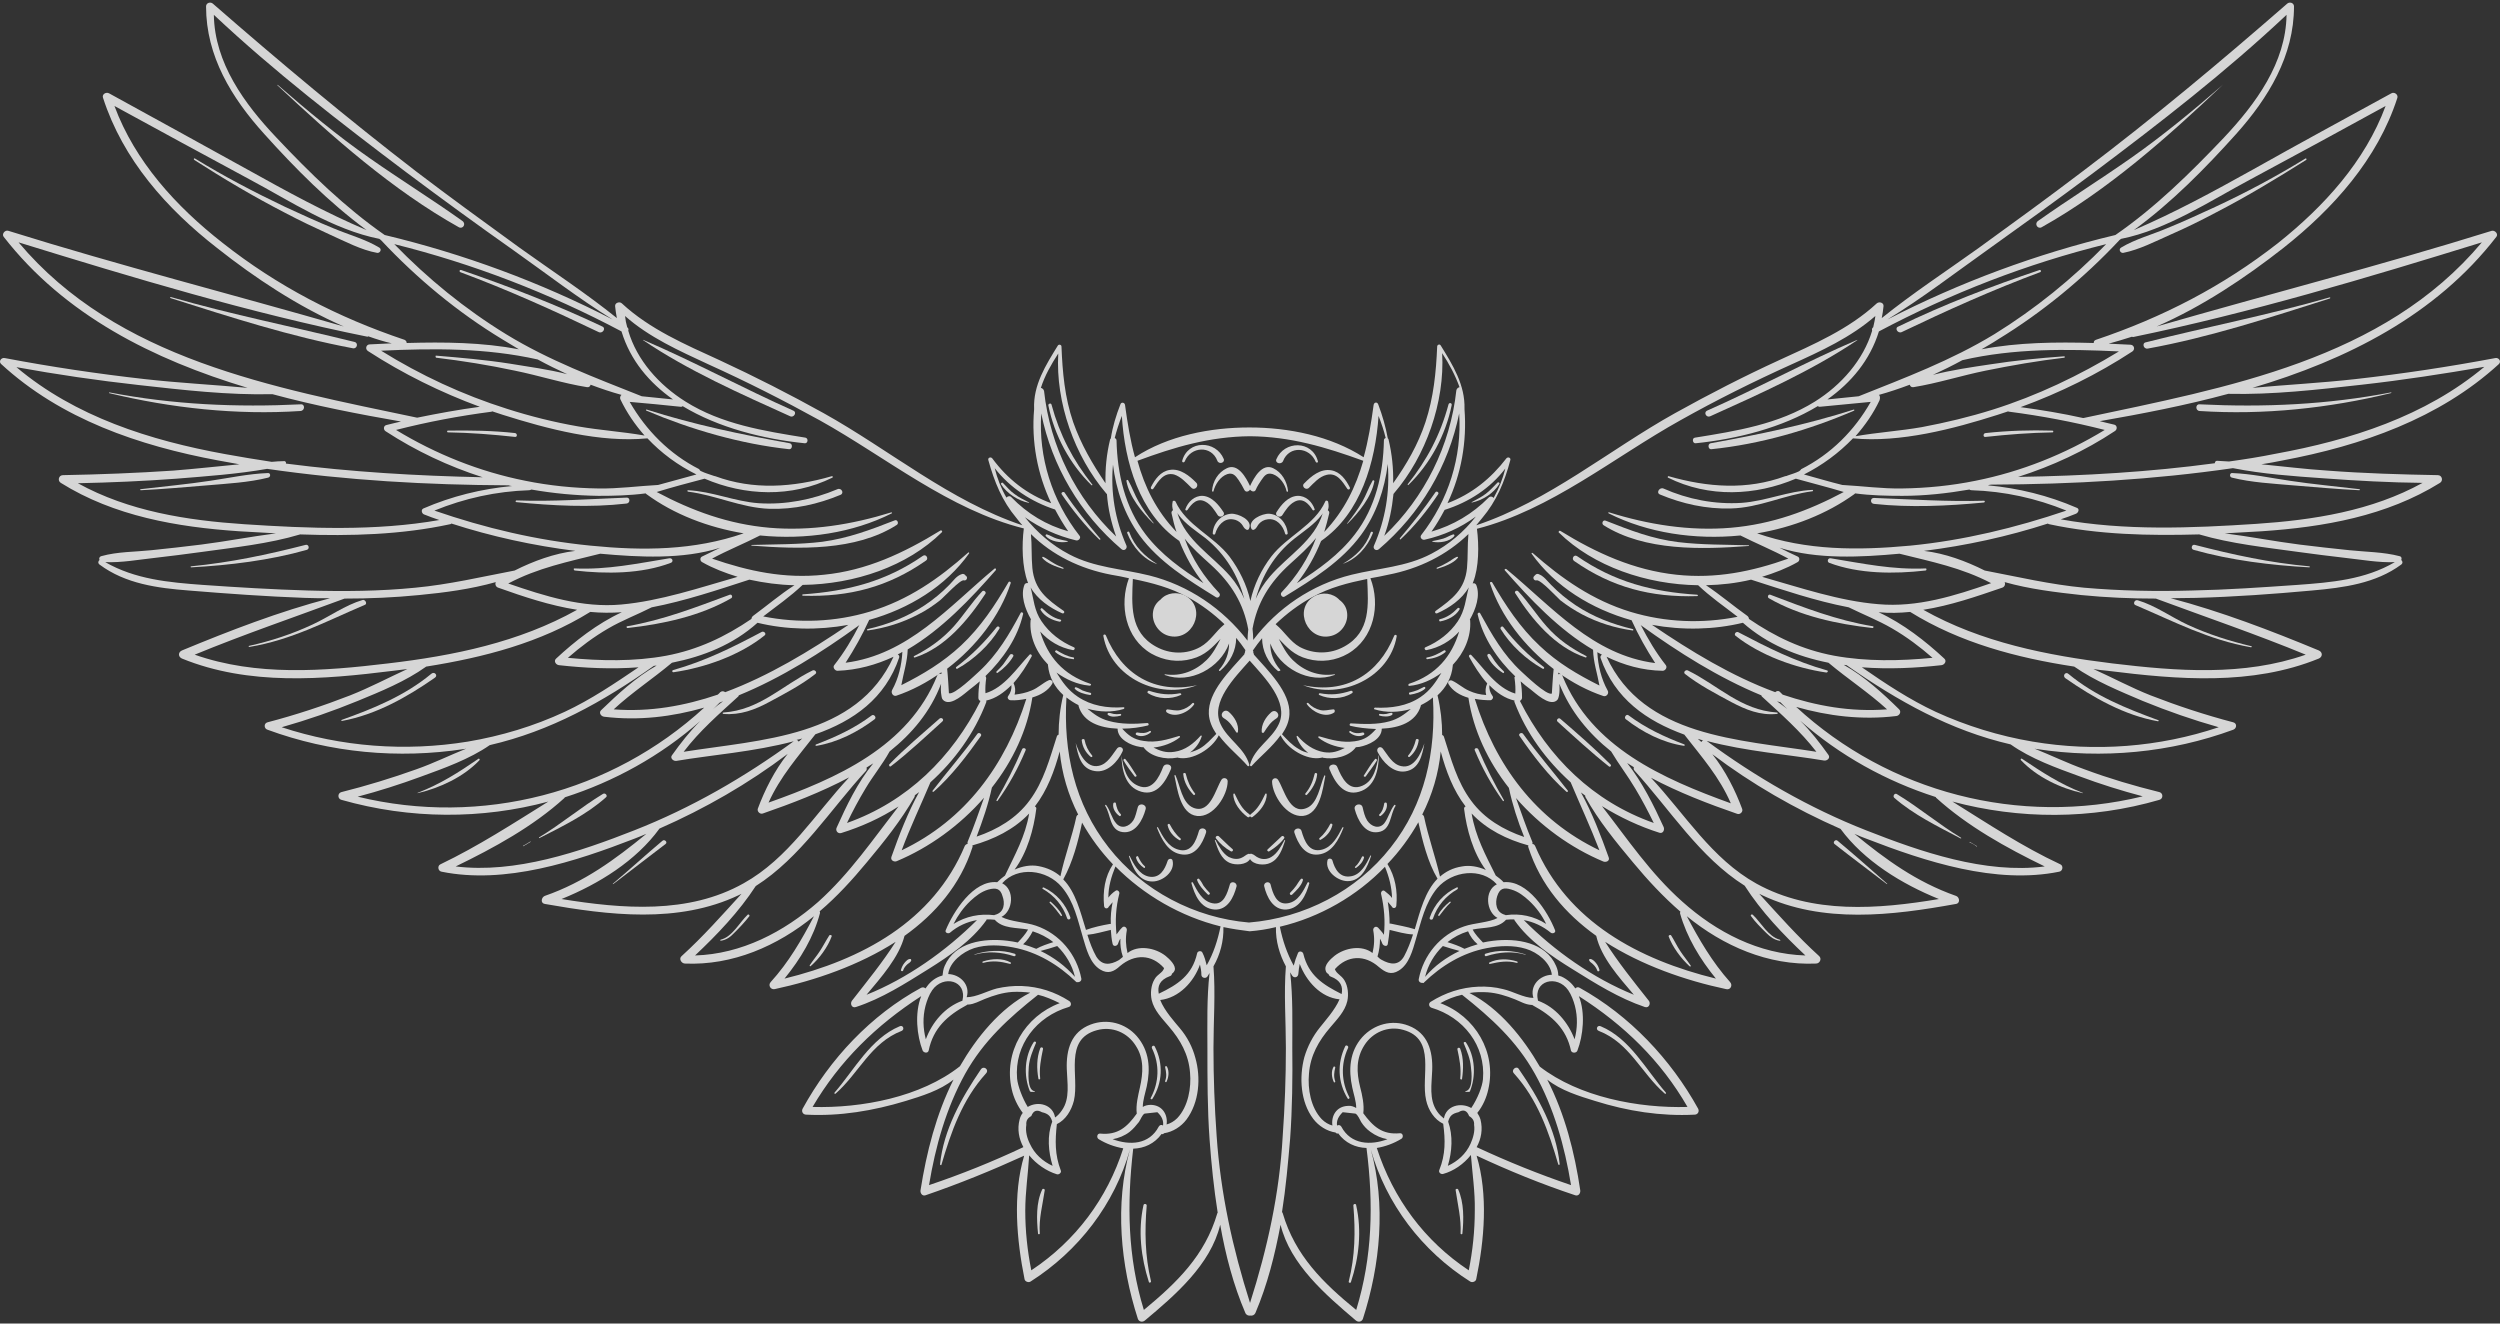 <?xml version="1.0" encoding="UTF-8"?> <svg xmlns="http://www.w3.org/2000/svg" width="85" height="45" viewBox="0 0 85 45" fill="none"><rect x="0" y="0" width="85" height="45" fill="#333333" stroke="none"/> <g opacity="0.8"> <path d="M45.278 21.616C45.628 21.52 45.858 21.151 45.797 20.805C45.773 20.638 45.676 20.495 45.544 20.4C45.326 20.161 44.952 20.114 44.674 20.28C43.95 20.71 44.469 21.842 45.278 21.616Z" fill="white"></path> <path d="M42.972 24.905C43.093 24.715 43.201 24.548 43.394 24.429C43.563 24.321 43.382 24.083 43.225 24.214C43.044 24.369 42.875 24.631 42.899 24.894C42.911 24.918 42.948 24.929 42.972 24.905Z" fill="white"></path> <path d="M47.777 26.228C48.26 26.157 48.356 25.668 48.429 25.274C48.32 25.596 48.091 26.145 47.644 26.049C47.342 25.99 47.185 25.668 47.016 25.453C46.932 25.346 46.787 25.429 46.835 25.561C47.004 25.894 47.355 26.288 47.777 26.228Z" fill="white"></path> <path d="M46.207 26.92C46.751 26.765 46.871 26.181 46.883 25.692C46.883 25.692 46.871 25.68 46.871 25.692C46.811 26.073 46.715 26.55 46.316 26.717C45.845 26.92 45.616 26.431 45.471 26.085C45.411 25.918 45.133 26.002 45.205 26.157C45.374 26.574 45.676 27.075 46.207 26.92Z" fill="white"></path> <path d="M44.3 27.742C44.88 27.683 44.977 26.813 45.061 26.384C45.061 26.372 45.037 26.348 45.025 26.372C44.88 26.705 44.807 27.337 44.409 27.48C43.842 27.695 43.66 26.836 43.455 26.515C43.395 26.419 43.25 26.455 43.25 26.574C43.262 27.039 43.745 27.79 44.3 27.742Z" fill="white"></path> <path d="M47.403 27.373C47.258 27.564 47.209 27.802 47.065 27.993C46.883 28.207 46.618 28.1 46.485 27.898C46.401 27.766 46.364 27.6 46.328 27.445C46.28 27.278 46.014 27.349 46.062 27.516C46.159 27.874 46.401 28.363 46.859 28.291C47.306 28.231 47.258 27.683 47.451 27.397C47.451 27.373 47.415 27.349 47.403 27.373Z" fill="white"></path> <path d="M45.677 28.148C45.689 28.124 45.653 28.112 45.641 28.136C45.484 28.434 45.303 28.792 44.952 28.887C44.506 29.006 44.349 28.589 44.252 28.255C44.204 28.1 43.962 28.172 44.011 28.315C44.132 28.684 44.361 29.102 44.82 29.054C45.291 29.006 45.52 28.541 45.677 28.148Z" fill="white"></path> <path d="M46.594 29.089C46.461 29.363 46.28 29.733 45.942 29.792C45.555 29.864 45.386 29.554 45.302 29.256C45.278 29.172 45.145 29.172 45.133 29.256C45.048 29.625 45.483 29.959 45.821 29.959C46.292 29.959 46.497 29.47 46.618 29.101C46.618 29.089 46.606 29.077 46.594 29.089Z" fill="white"></path> <path d="M44.457 30.006C44.312 30.293 44.143 30.65 43.793 30.71C43.395 30.781 43.274 30.364 43.201 30.078C43.165 29.935 42.948 29.995 42.984 30.138C43.069 30.495 43.286 30.948 43.733 30.924C44.203 30.889 44.409 30.424 44.517 30.03C44.517 29.995 44.469 29.983 44.457 30.006Z" fill="white"></path> <path d="M43.153 17.467C42.911 17.455 42.404 17.682 42.549 17.98C42.561 18.016 42.621 18.027 42.646 18.004C42.73 17.956 42.742 17.884 42.803 17.813C42.875 17.73 42.984 17.67 43.092 17.658C43.406 17.61 43.623 17.872 43.696 18.147C43.708 18.194 43.781 18.183 43.781 18.135C43.756 17.801 43.503 17.491 43.153 17.467Z" fill="white"></path> <path d="M44.106 16.859C43.792 16.883 43.563 17.157 43.406 17.407C43.322 17.526 43.515 17.634 43.599 17.515C43.708 17.348 43.829 17.157 44.01 17.061C44.288 16.907 44.493 17.121 44.626 17.336C44.65 17.372 44.71 17.348 44.698 17.312C44.614 17.061 44.396 16.847 44.106 16.859Z" fill="white"></path> <path d="M44.505 16.585C44.674 16.418 44.855 16.204 45.109 16.144C45.459 16.061 45.64 16.37 45.809 16.621C45.845 16.669 45.918 16.633 45.894 16.573C45.761 16.311 45.568 16.037 45.254 15.989C44.892 15.929 44.578 16.192 44.348 16.43C44.228 16.526 44.397 16.692 44.505 16.585Z" fill="white"></path> <path d="M43.623 15.678C43.829 15.142 44.529 15.19 44.734 15.702C44.758 15.75 44.831 15.726 44.807 15.678C44.614 14.963 43.66 14.975 43.394 15.619C43.346 15.75 43.563 15.809 43.623 15.678Z" fill="white"></path> <path d="M75.57 2.888C74.568 3.758 73.53 4.617 72.443 5.379C71.405 6.107 70.318 6.786 69.292 7.513C69.159 7.609 69.28 7.799 69.413 7.728C71.67 6.464 73.711 4.652 75.57 2.888C75.582 2.888 75.57 2.876 75.57 2.888Z" fill="white"></path> <path d="M72.189 8.598C72.732 8.491 73.287 8.204 73.795 7.978C74.314 7.752 74.821 7.501 75.316 7.239C76.378 6.691 77.404 6.071 78.407 5.439C78.443 5.415 78.407 5.367 78.382 5.391C77.392 5.999 76.366 6.548 75.316 7.036C74.772 7.287 74.229 7.537 73.674 7.763C73.167 7.978 72.587 8.133 72.116 8.419C72.02 8.479 72.092 8.61 72.189 8.598Z" fill="white"></path> <path d="M73.022 11.852C75.123 11.471 77.188 10.791 79.216 10.148C79.24 10.136 79.228 10.1 79.204 10.112C77.139 10.708 75.039 11.113 72.962 11.638C72.817 11.661 72.877 11.876 73.022 11.852Z" fill="white"></path> <path d="M81.292 13.342C79.131 13.759 76.982 13.855 74.785 13.747C74.64 13.736 74.64 13.962 74.785 13.974C76.97 14.117 79.18 13.879 81.292 13.366C81.317 13.354 81.305 13.33 81.292 13.342Z" fill="white"></path> <path d="M75.884 16.239C76.548 16.406 77.272 16.441 77.948 16.501C78.709 16.561 79.457 16.632 80.218 16.668C80.242 16.668 80.242 16.632 80.218 16.632C79.433 16.537 78.636 16.465 77.852 16.346C77.2 16.251 76.548 16.108 75.896 16.084C75.811 16.072 75.787 16.215 75.884 16.239Z" fill="white"></path> <path d="M74.58 18.694C75.848 19.052 77.212 19.219 78.516 19.29C78.54 19.29 78.54 19.255 78.516 19.255C77.176 19.135 75.92 18.861 74.629 18.527C74.52 18.492 74.472 18.659 74.58 18.694Z" fill="white"></path> <path d="M72.612 20.577C73.928 21.137 75.099 21.757 76.536 22.008C76.56 22.008 76.572 21.972 76.548 21.972C75.799 21.793 75.087 21.567 74.387 21.245C73.819 20.982 73.288 20.589 72.684 20.41C72.576 20.375 72.503 20.541 72.612 20.577Z" fill="white"></path> <path d="M70.221 23.058C71.163 23.713 72.225 24.321 73.372 24.524C73.396 24.524 73.408 24.5 73.384 24.488C72.286 24.083 71.235 23.666 70.33 22.915C70.233 22.819 70.112 22.974 70.221 23.058Z" fill="white"></path> <path d="M70.813 26.968C70.825 26.968 70.825 26.956 70.813 26.956C70.04 26.658 69.425 26.252 68.749 25.799C68.712 25.776 68.688 25.823 68.712 25.847C69.256 26.419 70.052 26.801 70.813 26.968Z" fill="white"></path> <path d="M67.203 28.78C67.215 28.792 67.227 28.768 67.215 28.768C67.13 28.72 67.058 28.673 66.974 28.625C66.961 28.625 66.961 28.637 66.961 28.637C67.046 28.673 67.13 28.72 67.203 28.78Z" fill="white"></path> <path d="M64.402 27.123C65.054 27.695 65.887 28.1 66.66 28.506C66.672 28.517 66.696 28.494 66.672 28.482C65.923 28.029 65.247 27.456 64.499 27.003C64.426 26.944 64.342 27.063 64.402 27.123Z" fill="white"></path> <path d="M62.373 28.696C62.965 29.161 63.557 29.602 64.148 30.055C64.16 30.067 64.172 30.055 64.16 30.043C63.605 29.554 63.05 29.065 62.482 28.589C62.41 28.517 62.301 28.636 62.373 28.696Z" fill="white"></path> <path d="M60.056 31.723C60.188 31.855 60.333 31.962 60.514 31.986C60.539 31.986 60.539 31.962 60.514 31.95C60.116 31.843 59.875 31.366 59.597 31.104C59.561 31.068 59.5 31.115 59.537 31.151C59.681 31.354 59.875 31.544 60.056 31.723Z" fill="white"></path> <path d="M56.82 31.806C56.796 31.77 56.723 31.794 56.735 31.842C56.868 32.2 57.158 32.593 57.447 32.855C57.472 32.867 57.508 32.855 57.484 32.831C57.375 32.665 57.242 32.51 57.134 32.343C57.013 32.164 56.928 31.973 56.82 31.806Z" fill="white"></path> <path d="M54.055 32.607C54.043 32.607 54.019 32.63 54.031 32.654C54.055 32.714 54.139 32.75 54.175 32.797C54.236 32.857 54.284 32.928 54.308 33C54.32 33.048 54.393 33.024 54.381 32.976C54.357 32.893 54.32 32.809 54.26 32.738C54.212 32.678 54.127 32.595 54.055 32.607Z" fill="white"></path> <path d="M64.656 11.292C66.201 10.553 67.759 9.85 69.365 9.254C69.413 9.242 69.389 9.158 69.34 9.182C67.71 9.73 66.093 10.35 64.547 11.101C64.402 11.149 64.523 11.351 64.656 11.292Z" fill="white"></path> <path d="M69.786 14.642C69.025 14.618 68.265 14.642 67.504 14.725C67.42 14.737 67.42 14.868 67.504 14.856C68.265 14.773 69.025 14.713 69.786 14.701C69.822 14.701 69.822 14.642 69.786 14.642Z" fill="white"></path> <path d="M67.457 17.025C66.201 17.061 64.969 16.977 63.714 16.93C63.581 16.93 63.581 17.12 63.714 17.132C64.945 17.264 66.213 17.204 67.457 17.085C67.493 17.073 67.493 17.025 67.457 17.025Z" fill="white"></path> <path d="M65.464 19.398C65.513 19.398 65.513 19.315 65.464 19.327C64.341 19.375 63.339 19.16 62.241 18.981C62.144 18.969 62.108 19.1 62.192 19.136C63.207 19.518 64.414 19.518 65.464 19.398Z" fill="white"></path> <path d="M63.678 21.293C62.446 21.09 61.348 20.661 60.189 20.22C60.116 20.196 60.08 20.304 60.14 20.339C61.191 20.947 62.471 21.221 63.666 21.353C63.702 21.353 63.714 21.293 63.678 21.293Z" fill="white"></path> <path d="M62.12 22.794C61.021 22.485 60.104 22.02 59.102 21.495C59.029 21.459 58.945 21.555 59.005 21.614C59.85 22.282 61.033 22.711 62.096 22.866C62.144 22.866 62.168 22.806 62.12 22.794Z" fill="white"></path> <path d="M60.417 24.225C59.186 24.142 58.425 23.308 57.387 22.795C57.314 22.759 57.218 22.855 57.29 22.914C57.761 23.284 58.329 23.582 58.86 23.868C59.355 24.13 59.85 24.333 60.417 24.273C60.453 24.273 60.453 24.225 60.417 24.225Z" fill="white"></path> <path d="M57.267 25.31C56.579 25.048 55.963 24.762 55.371 24.321C55.299 24.261 55.202 24.392 55.275 24.452C55.842 24.893 56.53 25.251 57.255 25.358C57.279 25.37 57.291 25.322 57.267 25.31Z" fill="white"></path> <path d="M53.053 24.441C52.993 24.381 52.896 24.477 52.957 24.536C53.524 25.049 54.104 25.585 54.707 26.062C54.743 26.086 54.792 26.05 54.768 26.002C54.224 25.454 53.633 24.941 53.053 24.441Z" fill="white"></path> <path d="M53.258 26.919C53.283 26.943 53.331 26.907 53.307 26.884C52.8 26.228 52.269 25.62 51.786 24.953C51.737 24.881 51.605 24.953 51.665 25.024C52.124 25.692 52.643 26.371 53.258 26.919Z" fill="white"></path> <path d="M51.097 27.229C51.109 27.253 51.145 27.229 51.133 27.205C50.807 26.645 50.518 26.073 50.264 25.477C50.228 25.405 50.107 25.441 50.143 25.512C50.397 26.12 50.711 26.692 51.097 27.229Z" fill="white"></path> <path d="M58.148 14.153C59.838 13.39 61.601 12.604 63.146 11.567V11.555C61.42 12.294 59.766 13.2 58.039 13.963C57.907 14.034 58.027 14.213 58.148 14.153Z" fill="white"></path> <path d="M58.184 15.273C59.838 15.106 61.517 14.618 63.038 13.962C63.062 13.95 63.038 13.914 63.026 13.926C61.42 14.439 59.814 14.773 58.16 15.071C58.052 15.094 58.076 15.285 58.184 15.273Z" fill="white"></path> <path d="M56.434 16.811C57.206 17.133 58.015 17.311 58.848 17.288C59.826 17.264 60.671 16.823 61.625 16.703C61.649 16.703 61.649 16.656 61.625 16.656C60.804 16.692 60.044 17.037 59.222 17.097C58.305 17.157 57.387 16.978 56.554 16.608C56.422 16.561 56.301 16.751 56.434 16.811Z" fill="white"></path> <path d="M54.526 17.86C55.926 18.742 57.858 18.683 59.451 18.564C59.475 18.564 59.475 18.54 59.451 18.54C58.654 18.516 57.858 18.528 57.061 18.432C56.179 18.325 55.419 18.027 54.598 17.705C54.489 17.658 54.441 17.813 54.526 17.86Z" fill="white"></path> <path d="M57.702 20.268C57.738 20.268 57.738 20.22 57.702 20.22C56.18 20.125 54.876 19.779 53.621 18.909C53.512 18.837 53.416 19.004 53.524 19.076C54.804 19.97 56.132 20.316 57.702 20.268Z" fill="white"></path> <path d="M52.244 19.732C52.377 19.696 52.944 20.316 53.053 20.411C53.282 20.59 53.524 20.745 53.79 20.888C54.333 21.174 54.912 21.353 55.516 21.437C55.54 21.437 55.54 21.401 55.516 21.389C54.816 21.222 54.164 20.972 53.572 20.578C53.27 20.376 52.993 20.149 52.739 19.887C52.594 19.744 52.498 19.589 52.305 19.517C52.268 19.506 52.232 19.517 52.208 19.541C52.196 19.553 52.172 19.577 52.16 19.589C52.099 19.648 52.16 19.756 52.244 19.732Z" fill="white"></path> <path d="M53.91 22.354C53.935 22.366 53.959 22.319 53.935 22.307C53.416 22.044 52.969 21.734 52.582 21.293C52.244 20.912 51.967 20.471 51.617 20.101C51.568 20.054 51.472 20.113 51.52 20.173C52.087 21.067 52.872 22.009 53.91 22.354Z" fill="white"></path> <path d="M52.449 22.736C52.497 22.759 52.522 22.7 52.485 22.676C51.942 22.271 51.52 21.842 51.109 21.317C51.073 21.27 50.988 21.329 51.025 21.389C51.35 21.925 51.894 22.426 52.449 22.736Z" fill="white"></path> <path d="M51.097 22.878C51.121 22.902 51.157 22.855 51.133 22.831C51.048 22.747 50.964 22.664 50.892 22.568C50.807 22.473 50.747 22.354 50.674 22.258C50.626 22.199 50.541 22.247 50.578 22.318C50.674 22.544 50.892 22.747 51.097 22.878Z" fill="white"></path> <path d="M45.652 19.172C45.652 19.184 45.652 19.184 45.652 19.172C46.135 19.005 46.498 18.588 46.679 18.123C46.691 18.075 46.618 18.063 46.606 18.099C46.437 18.588 46.099 18.91 45.652 19.172Z" fill="white"></path> <path d="M47.62 18.337C48.103 17.884 48.526 17.359 48.9 16.799C48.936 16.739 48.84 16.68 48.803 16.739C48.429 17.288 48.019 17.8 47.596 18.301C47.584 18.325 47.608 18.361 47.62 18.337Z" fill="white"></path> <path d="M49.443 18.23C49.467 18.206 49.443 18.158 49.407 18.17C49.286 18.206 49.19 18.277 49.069 18.313C48.948 18.349 48.828 18.372 48.707 18.396C48.695 18.396 48.695 18.42 48.707 18.42C48.936 18.468 49.286 18.42 49.443 18.23Z" fill="white"></path> <path d="M50.977 16.454C51.001 16.418 50.953 16.382 50.917 16.406C50.784 16.537 50.663 16.68 50.518 16.788C50.361 16.907 50.204 16.978 50.035 17.074C50.023 17.074 50.035 17.086 50.047 17.086C50.398 17.014 50.784 16.776 50.977 16.454Z" fill="white"></path> <path d="M47.886 16.489C48.634 15.762 49.153 14.784 49.358 13.771C49.37 13.7 49.274 13.676 49.25 13.747C48.972 14.784 48.525 15.631 47.861 16.465C47.861 16.489 47.873 16.501 47.886 16.489Z" fill="white"></path> <path d="M45.821 17.8C46.195 17.431 46.63 16.894 46.727 16.37C46.739 16.334 46.678 16.31 46.666 16.346C46.533 16.572 46.449 16.835 46.316 17.061C46.171 17.311 45.99 17.562 45.809 17.788C45.785 17.788 45.797 17.812 45.821 17.8Z" fill="white"></path> <path d="M48.864 19.339C49.093 19.268 49.407 19.16 49.564 18.97C49.588 18.946 49.564 18.922 49.528 18.934C49.419 18.982 49.322 19.065 49.214 19.125C49.093 19.196 48.972 19.256 48.852 19.303C48.84 19.315 48.84 19.339 48.864 19.339Z" fill="white"></path> <path d="M48.972 21.127C49.226 21.079 49.491 20.948 49.624 20.721C49.648 20.686 49.6 20.65 49.564 20.674C49.395 20.852 49.202 20.996 48.948 21.055C48.912 21.079 48.936 21.139 48.972 21.127Z" fill="white"></path> <path d="M48.526 22.413C48.743 22.389 48.972 22.317 49.141 22.174C49.178 22.139 49.129 22.091 49.093 22.115C48.912 22.222 48.731 22.317 48.526 22.353C48.477 22.353 48.489 22.413 48.526 22.413Z" fill="white"></path> <path d="M47.946 23.618C48.115 23.594 48.321 23.534 48.453 23.415C48.478 23.391 48.453 23.343 48.417 23.355C48.345 23.391 48.272 23.427 48.2 23.463C48.115 23.498 48.019 23.522 47.922 23.546C47.886 23.558 47.91 23.63 47.946 23.618Z" fill="white"></path> <path d="M46.908 24.332C47.028 24.368 47.221 24.38 47.33 24.308C47.354 24.285 47.354 24.225 47.306 24.237C47.246 24.237 47.197 24.261 47.137 24.273C47.065 24.285 46.992 24.285 46.92 24.273C46.883 24.261 46.871 24.32 46.908 24.332Z" fill="white"></path> <path d="M45.882 24.905C46.015 25.012 46.208 25.072 46.365 24.988C46.413 24.964 46.377 24.893 46.329 24.905C46.184 24.941 46.051 24.941 45.918 24.857C45.894 24.833 45.858 24.881 45.882 24.905Z" fill="white"></path> <path d="M47.487 21.638C47.499 21.579 47.427 21.567 47.403 21.614C46.871 22.926 45.749 23.617 44.3 23.295C45.592 23.808 47.246 23.045 47.487 21.638Z" fill="white"></path> <path d="M45.929 23.487C45.567 23.606 45.265 23.642 44.879 23.57C44.843 23.57 44.819 23.606 44.855 23.63C45.193 23.785 45.64 23.773 45.966 23.57C46.014 23.546 45.99 23.475 45.929 23.487Z" fill="white"></path> <path d="M45.326 24.119C45.169 24.131 45.036 24.178 44.892 24.143C44.735 24.107 44.59 24.024 44.481 23.904C44.457 23.881 44.409 23.916 44.433 23.94C44.614 24.202 45.061 24.429 45.362 24.226C45.399 24.19 45.387 24.107 45.326 24.119Z" fill="white"></path> <path d="M47.934 25.727C48.103 25.584 48.211 25.381 48.236 25.166C48.236 25.119 48.151 25.107 48.139 25.154C48.091 25.345 48.018 25.524 47.885 25.679C47.849 25.715 47.898 25.762 47.934 25.727Z" fill="white"></path> <path d="M46.437 26.396C46.557 26.217 46.702 26.05 46.811 25.859C46.835 25.823 46.775 25.776 46.75 25.811C46.606 25.978 46.497 26.181 46.376 26.36C46.34 26.396 46.412 26.431 46.437 26.396Z" fill="white"></path> <path d="M44.433 27.026C44.614 26.835 44.759 26.597 44.783 26.323C44.783 26.275 44.71 26.263 44.698 26.311C44.638 26.561 44.553 26.776 44.384 26.978C44.36 27.002 44.396 27.05 44.433 27.026Z" fill="white"></path> <path d="M46.944 27.741C47.077 27.646 47.186 27.479 47.15 27.312C47.138 27.276 47.077 27.276 47.065 27.312C47.041 27.455 47.005 27.586 46.896 27.693C46.872 27.717 46.908 27.765 46.944 27.741Z" fill="white"></path> <path d="M44.903 28.552C45.096 28.445 45.253 28.266 45.302 28.052C45.314 28.016 45.253 27.98 45.229 28.016C45.133 28.195 45.024 28.361 44.867 28.493C44.831 28.516 44.867 28.576 44.903 28.552Z" fill="white"></path> <path d="M43.153 28.946C43.346 28.827 43.528 28.684 43.66 28.505C43.697 28.458 43.612 28.398 43.576 28.434C43.419 28.577 43.262 28.732 43.105 28.875C43.057 28.911 43.117 28.97 43.153 28.946Z" fill="white"></path> <path d="M46.111 29.506C46.231 29.422 46.34 29.303 46.376 29.16C46.388 29.124 46.328 29.089 46.304 29.136C46.243 29.256 46.183 29.375 46.074 29.47C46.05 29.482 46.086 29.53 46.111 29.506Z" fill="white"></path> <path d="M43.938 30.412C44.071 30.281 44.252 30.114 44.3 29.924C44.312 29.888 44.264 29.852 44.228 29.888C44.167 29.959 44.119 30.043 44.071 30.114C44.01 30.198 43.938 30.281 43.865 30.353C43.829 30.4 43.89 30.46 43.938 30.412Z" fill="white"></path> <path d="M50.53 32.51C50.977 32.367 51.423 32.331 51.87 32.462C51.87 32.462 51.882 32.462 51.87 32.45C51.423 32.307 50.953 32.283 50.506 32.426C50.458 32.45 50.482 32.522 50.53 32.51Z" fill="white"></path> <path d="M51.58 32.69C51.278 32.594 50.928 32.583 50.638 32.726C50.614 32.738 50.626 32.785 50.662 32.773C50.976 32.702 51.254 32.654 51.568 32.738C51.604 32.749 51.616 32.702 51.58 32.69Z" fill="white"></path> <path d="M49.528 30.174C49.093 30.377 48.767 30.747 48.61 31.2C48.586 31.271 48.695 31.295 48.719 31.235C48.864 30.806 49.154 30.46 49.552 30.234C49.588 30.198 49.564 30.151 49.528 30.174Z" fill="white"></path> <path d="M49.286 30.662C49.141 30.781 48.996 30.924 48.9 31.103C48.888 31.127 48.924 31.163 48.936 31.139C49.057 30.984 49.166 30.829 49.31 30.698C49.347 30.674 49.31 30.638 49.286 30.662Z" fill="white"></path> <path d="M49.83 37.1C49.818 37.1 49.818 37.124 49.83 37.124C49.866 37.124 49.914 37.124 49.951 37.124C49.963 37.124 49.963 37.112 49.975 37.112C50.192 36.587 50.156 35.92 49.842 35.443C49.818 35.407 49.745 35.431 49.77 35.479C49.878 35.741 49.987 35.991 50.011 36.277C50.035 36.456 50.096 37.052 49.83 37.1Z" fill="white"></path> <path d="M49.648 36.671C49.648 36.707 49.709 36.718 49.709 36.683C49.757 36.349 49.769 35.979 49.648 35.658C49.624 35.598 49.54 35.622 49.552 35.681C49.624 36.015 49.685 36.325 49.648 36.671Z" fill="white"></path> <path d="M45.833 35.633C45.87 35.561 45.761 35.513 45.737 35.573C45.459 36.157 45.483 36.801 45.821 37.349C45.846 37.385 45.894 37.349 45.882 37.313C45.604 36.789 45.58 36.181 45.833 35.633Z" fill="white"></path> <path d="M45.398 36.301C45.41 36.266 45.35 36.242 45.338 36.278C45.253 36.432 45.277 36.635 45.35 36.79C45.362 36.814 45.41 36.802 45.398 36.766C45.338 36.599 45.362 36.456 45.398 36.301Z" fill="white"></path> <path d="M54.357 35.05C55.407 35.455 55.806 36.492 56.603 37.183C56.627 37.207 56.663 37.171 56.639 37.148C55.963 36.373 55.419 35.312 54.429 34.895C54.309 34.835 54.236 35.002 54.357 35.05Z" fill="white"></path> <path d="M51.471 36.492C52.28 37.386 52.655 38.471 52.981 39.591C52.993 39.615 53.029 39.615 53.029 39.579C52.908 38.387 52.305 37.314 51.641 36.349C51.568 36.218 51.363 36.373 51.471 36.492Z" fill="white"></path> <path d="M49.491 40.461C49.563 40.961 49.684 41.426 49.66 41.939C49.66 41.974 49.721 41.974 49.721 41.939C49.769 41.462 49.781 40.89 49.576 40.437C49.551 40.401 49.479 40.425 49.491 40.461Z" fill="white"></path> <path d="M46.014 40.985C46.087 41.867 46.075 42.701 45.857 43.572C45.845 43.619 45.918 43.631 45.93 43.595C46.208 42.761 46.304 41.843 46.111 40.985C46.111 40.913 46.014 40.925 46.014 40.985Z" fill="white"></path> <path d="M39.724 21.615C40.533 21.841 41.052 20.709 40.327 20.268C40.038 20.101 39.663 20.148 39.458 20.387C39.325 20.482 39.229 20.625 39.205 20.792C39.144 21.15 39.386 21.519 39.724 21.615Z" fill="white"></path> <path d="M41.776 24.202C41.62 24.071 41.438 24.31 41.607 24.417C41.813 24.536 41.909 24.703 42.03 24.894C42.054 24.93 42.09 24.906 42.09 24.882C42.127 24.632 41.97 24.369 41.776 24.202Z" fill="white"></path> <path d="M38.166 25.549C38.227 25.43 38.07 25.346 37.985 25.442C37.816 25.656 37.659 25.978 37.358 26.038C36.923 26.133 36.681 25.584 36.573 25.263C36.645 25.656 36.742 26.145 37.225 26.216C37.647 26.288 38.01 25.895 38.166 25.549Z" fill="white"></path> <path d="M38.13 25.691C38.13 25.691 38.118 25.691 38.13 25.691C38.142 26.168 38.251 26.764 38.806 26.919C39.338 27.074 39.639 26.562 39.809 26.156C39.881 25.989 39.603 25.918 39.543 26.085C39.41 26.43 39.169 26.919 38.698 26.717C38.287 26.55 38.191 26.085 38.13 25.691Z" fill="white"></path> <path d="M40.702 27.743C41.258 27.802 41.741 27.039 41.741 26.562C41.741 26.455 41.596 26.419 41.535 26.503C41.33 26.825 41.149 27.683 40.582 27.468C40.183 27.313 40.123 26.694 39.966 26.36C39.954 26.336 39.93 26.36 39.93 26.372C40.026 26.801 40.123 27.683 40.702 27.743Z" fill="white"></path> <path d="M42.416 27.779C42.452 27.803 42.489 27.779 42.501 27.744C42.513 27.779 42.549 27.803 42.585 27.779C42.827 27.6 43.068 27.314 43.068 27.004C43.068 26.981 43.032 26.969 43.02 26.992C42.887 27.267 42.778 27.493 42.525 27.684C42.513 27.696 42.501 27.708 42.501 27.72C42.501 27.708 42.489 27.696 42.476 27.684C42.223 27.505 42.114 27.267 41.981 26.992C41.969 26.969 41.933 26.981 41.933 27.004C41.933 27.302 42.175 27.6 42.416 27.779Z" fill="white"></path> <path d="M38.951 27.516C38.999 27.349 38.734 27.278 38.685 27.445C38.637 27.6 38.613 27.767 38.529 27.898C38.396 28.1 38.13 28.207 37.949 27.993C37.792 27.814 37.756 27.564 37.611 27.373C37.599 27.349 37.563 27.373 37.575 27.397C37.768 27.683 37.72 28.231 38.166 28.291C38.613 28.351 38.854 27.874 38.951 27.516Z" fill="white"></path> <path d="M41.004 28.315C41.052 28.16 40.811 28.1 40.763 28.255C40.666 28.589 40.509 29.018 40.062 28.887C39.712 28.792 39.531 28.434 39.374 28.136C39.362 28.112 39.326 28.124 39.338 28.148C39.495 28.541 39.724 29.006 40.207 29.054C40.654 29.102 40.883 28.684 41.004 28.315Z" fill="white"></path> <path d="M43.189 29.339C43.491 29.208 43.599 28.863 43.696 28.576C43.696 28.564 43.672 28.553 43.672 28.564C43.563 28.767 43.43 29.017 43.225 29.137C43.092 29.22 42.923 29.232 42.779 29.16C42.694 29.125 42.646 29.053 42.549 29.029C42.525 29.017 42.513 29.029 42.501 29.041C42.489 29.029 42.465 29.029 42.453 29.029C42.368 29.053 42.308 29.125 42.223 29.16C42.078 29.232 41.921 29.208 41.776 29.137C41.571 29.017 41.438 28.767 41.33 28.564C41.318 28.553 41.294 28.564 41.306 28.576C41.402 28.863 41.511 29.208 41.813 29.339C42.006 29.423 42.38 29.411 42.501 29.208C42.621 29.411 42.996 29.435 43.189 29.339Z" fill="white"></path> <path d="M39.7 29.267C39.603 29.566 39.434 29.875 39.06 29.804C38.722 29.732 38.541 29.375 38.408 29.101C38.408 29.089 38.384 29.101 38.384 29.113C38.505 29.482 38.698 29.971 39.181 29.971C39.531 29.971 39.953 29.637 39.869 29.267C39.857 29.172 39.724 29.184 39.7 29.267Z" fill="white"></path> <path d="M41.813 30.078C41.729 30.364 41.608 30.793 41.222 30.71C40.871 30.638 40.702 30.281 40.557 30.006C40.545 29.983 40.497 29.995 40.509 30.03C40.618 30.424 40.811 30.889 41.294 30.924C41.741 30.948 41.946 30.507 42.043 30.138C42.067 29.995 41.849 29.935 41.813 30.078Z" fill="white"></path> <path d="M41.861 17.467C41.511 17.491 41.245 17.801 41.233 18.135C41.233 18.183 41.306 18.194 41.318 18.147C41.39 17.884 41.608 17.61 41.922 17.658C42.03 17.67 42.139 17.73 42.211 17.813C42.272 17.884 42.284 17.956 42.368 18.004C42.404 18.027 42.453 18.016 42.465 17.98C42.61 17.682 42.091 17.455 41.861 17.467Z" fill="white"></path> <path d="M41.595 17.407C41.438 17.169 41.209 16.883 40.895 16.859C40.617 16.847 40.388 17.061 40.303 17.312C40.291 17.36 40.352 17.372 40.376 17.336C40.521 17.121 40.714 16.907 40.992 17.061C41.173 17.157 41.293 17.348 41.402 17.515C41.486 17.634 41.68 17.526 41.595 17.407Z" fill="white"></path> <path d="M41.209 16.692C41.209 16.716 41.257 16.728 41.257 16.704C41.318 16.466 41.487 16.204 41.728 16.12C41.921 16.061 42.006 16.168 42.114 16.323C42.187 16.43 42.247 16.537 42.308 16.657C42.356 16.752 42.465 16.716 42.501 16.645C42.549 16.716 42.658 16.74 42.694 16.657C42.742 16.537 42.815 16.43 42.887 16.323C42.996 16.168 43.068 16.061 43.273 16.12C43.515 16.204 43.696 16.466 43.744 16.704C43.756 16.728 43.793 16.728 43.793 16.692C43.757 16.37 43.587 16.061 43.286 15.918C42.911 15.739 42.634 16.239 42.501 16.526C42.368 16.239 42.09 15.739 41.716 15.918C41.414 16.061 41.233 16.359 41.209 16.692Z" fill="white"></path> <path d="M40.509 16.585C40.618 16.693 40.775 16.526 40.678 16.418C40.449 16.18 40.123 15.918 39.773 15.977C39.459 16.025 39.266 16.299 39.133 16.561C39.109 16.621 39.181 16.669 39.217 16.609C39.386 16.359 39.567 16.049 39.917 16.132C40.147 16.204 40.34 16.418 40.509 16.585Z" fill="white"></path> <path d="M40.28 15.69C40.485 15.178 41.185 15.13 41.39 15.666C41.439 15.798 41.656 15.738 41.608 15.607C41.342 14.963 40.388 14.951 40.195 15.666C40.183 15.726 40.256 15.738 40.28 15.69Z" fill="white"></path> <path d="M84.963 12.377C85.059 12.281 84.951 12.15 84.842 12.174C83.26 12.472 81.679 12.71 80.085 12.889C78.926 13.02 77.755 13.08 76.584 13.187C79.795 12.234 82.814 10.72 84.878 8.05C84.951 7.954 84.83 7.823 84.721 7.847C80.942 9.027 77.115 10.005 73.324 11.101C74.881 10.422 76.342 9.444 77.634 8.431C79.337 7.084 80.834 5.415 81.51 3.329C81.546 3.21 81.401 3.115 81.304 3.174C79.735 4.032 78.153 4.891 76.584 5.773C75.256 6.512 73.94 7.227 72.551 7.823C73.831 6.893 74.978 5.725 76.028 4.557C77.127 3.329 77.996 1.899 77.996 0.218C77.996 0.099 77.852 0.051 77.767 0.122C75.497 2.101 73.203 4.02 70.801 5.832C69.642 6.714 68.459 7.573 67.275 8.431C66.177 9.218 65.03 9.969 63.979 10.815C64.004 10.684 64.028 10.553 64.04 10.41C64.052 10.291 63.895 10.243 63.81 10.315C62.856 11.197 61.661 11.709 60.49 12.246C59.295 12.794 58.112 13.402 56.953 14.046C54.707 15.297 52.655 17.038 50.192 17.86C50.264 17.777 50.325 17.693 50.397 17.61C50.88 17.038 51.157 16.382 51.351 15.643C51.375 15.559 51.266 15.524 51.218 15.583C50.687 16.275 50.035 16.799 49.214 17.109C49.685 16.12 49.878 15.011 49.793 13.914C49.793 13.914 49.793 13.914 49.793 13.902C49.817 13.092 49.395 12.412 48.984 11.745C48.948 11.685 48.864 11.721 48.864 11.781C48.827 12.663 48.743 13.509 48.465 14.355C48.212 15.118 47.825 15.786 47.367 16.43C47.379 15.941 47.33 15.44 47.21 14.94C47.21 14.928 47.197 14.916 47.185 14.904C47.113 14.511 47.004 14.129 46.859 13.748C46.823 13.652 46.715 13.676 46.703 13.771C46.618 14.391 46.521 14.987 46.364 15.547C45.242 14.82 43.805 14.534 42.477 14.534C41.161 14.534 39.712 14.809 38.589 15.547C38.432 14.987 38.336 14.391 38.251 13.771C38.239 13.676 38.118 13.664 38.094 13.748C37.949 14.117 37.829 14.511 37.768 14.904C37.756 14.916 37.756 14.928 37.744 14.94C37.623 15.44 37.575 15.929 37.587 16.43C37.141 15.774 36.754 15.107 36.489 14.355C36.199 13.509 36.126 12.663 36.09 11.781C36.09 11.721 36.006 11.697 35.969 11.745C35.559 12.412 35.124 13.092 35.16 13.902V13.914C35.064 15.011 35.269 16.12 35.74 17.109C34.919 16.811 34.255 16.287 33.736 15.583C33.688 15.524 33.579 15.559 33.603 15.643C33.808 16.382 34.074 17.038 34.557 17.61C34.617 17.693 34.69 17.777 34.762 17.86C32.299 17.038 30.247 15.297 28.001 14.046C26.842 13.402 25.671 12.806 24.464 12.246C23.293 11.709 22.097 11.197 21.143 10.315C21.071 10.243 20.902 10.291 20.914 10.41C20.926 10.553 20.95 10.684 20.974 10.815C19.924 9.969 18.777 9.218 17.678 8.431C16.495 7.573 15.312 6.714 14.153 5.832C11.799 4.02 9.505 2.101 7.235 0.122C7.151 0.051 7.006 0.099 7.006 0.218C7.006 1.911 7.875 3.329 8.986 4.557C10.036 5.725 11.183 6.881 12.463 7.823C11.062 7.227 9.758 6.512 8.43 5.773C6.861 4.903 5.291 4.044 3.71 3.174C3.601 3.115 3.456 3.21 3.504 3.329C4.181 5.427 5.666 7.096 7.38 8.431C8.66 9.444 10.133 10.422 11.69 11.101C7.887 10.005 4.06 9.027 0.281 7.847C0.172 7.811 0.051 7.954 0.124 8.05C2.201 10.72 5.207 12.222 8.418 13.187C7.247 13.08 6.076 13.02 4.917 12.889C3.323 12.71 1.73 12.472 0.16 12.174C0.039 12.15 -0.057 12.293 0.039 12.377C2.068 14.248 4.724 15.154 7.416 15.655C7.658 15.703 7.899 15.738 8.141 15.786C7.392 15.857 6.643 15.941 5.895 16C4.639 16.084 3.396 16.132 2.14 16.155C1.995 16.155 1.947 16.346 2.068 16.418C3.879 17.55 6.016 17.92 8.129 18.063C8.551 18.087 8.962 18.11 9.384 18.134C8.539 18.242 7.682 18.409 6.837 18.516C6.281 18.587 5.714 18.647 5.158 18.706C4.591 18.766 3.999 18.754 3.444 18.909C3.372 18.933 3.36 18.993 3.384 19.04C3.335 19.076 3.323 19.148 3.384 19.195C4.265 19.851 5.352 19.994 6.414 20.077C7.73 20.185 9.046 20.28 10.362 20.328C10.652 20.34 10.93 20.34 11.219 20.34C9.493 20.793 7.827 21.436 6.185 22.116C6.052 22.175 6.052 22.33 6.185 22.39C8.467 23.32 10.978 23.105 13.368 22.807C13.525 22.783 13.694 22.771 13.851 22.747C13.199 23.046 12.571 23.379 11.907 23.642C10.99 23.999 10.048 24.309 9.094 24.559C8.962 24.595 8.974 24.774 9.094 24.81C11.231 25.596 13.537 25.811 15.795 25.465C15.819 25.465 15.831 25.453 15.855 25.453C15.288 25.68 14.733 25.954 14.153 26.157C13.32 26.455 12.463 26.717 11.606 26.932C11.473 26.967 11.473 27.158 11.606 27.194C13.948 27.861 16.387 27.861 18.644 27.253C17.437 28.004 16.266 28.767 14.974 29.387C14.865 29.435 14.889 29.614 15.01 29.637C17.183 30.079 19.562 29.292 21.566 28.517C21.711 28.457 21.844 28.41 21.977 28.35C20.914 29.22 19.864 29.995 18.524 30.46C18.403 30.508 18.367 30.71 18.524 30.734C20.697 31.116 23.051 31.414 25.116 30.436C25.152 30.424 25.176 30.4 25.212 30.389C24.548 31.116 23.908 31.843 23.172 32.51C23.075 32.594 23.16 32.749 23.28 32.761C24.91 32.832 26.431 32.165 27.675 31.151C27.253 31.962 26.818 32.713 26.202 33.392C26.106 33.5 26.202 33.655 26.335 33.631C27.723 33.333 29.208 32.82 30.452 32.022C30.005 32.725 29.486 33.357 28.967 34.024C28.895 34.12 28.955 34.286 29.1 34.239C29.981 33.953 30.778 33.44 31.563 32.951C32.287 32.498 33.036 31.986 33.531 31.294C33.543 31.282 33.543 31.271 33.543 31.259C33.639 31.259 33.724 31.259 33.82 31.271C34.098 31.581 34.557 31.533 34.955 31.604C34.859 31.771 34.738 31.902 34.605 32.045C34.484 32.022 34.376 31.998 34.255 31.986C33.47 31.89 32.468 32.022 32.118 32.844C32.07 32.951 32.058 33.059 32.046 33.166C32.009 33.178 31.973 33.19 31.937 33.202C31.732 33.285 31.587 33.428 31.466 33.607C31.43 33.571 31.382 33.559 31.321 33.583C29.607 34.513 28.218 36.003 27.289 37.696C27.24 37.791 27.301 37.898 27.41 37.898C28.556 37.958 29.691 37.767 30.79 37.434C31.333 37.267 31.961 37.076 32.42 36.706C31.828 37.886 31.502 39.174 31.297 40.473C31.285 40.569 31.357 40.676 31.466 40.64C32.613 40.247 33.724 39.794 34.822 39.293C34.424 40.616 34.569 42.166 34.834 43.489C34.847 43.572 34.967 43.62 35.04 43.572C36.67 42.535 37.901 40.938 38.42 39.078C37.901 40.95 38.094 43 38.686 44.836C38.722 44.943 38.843 44.967 38.927 44.896C39.954 44.037 41.161 43 41.487 41.641C41.668 42.667 41.934 43.692 42.344 44.645C42.38 44.717 42.453 44.741 42.513 44.729C42.574 44.741 42.646 44.717 42.682 44.645C43.093 43.68 43.346 42.667 43.539 41.641C43.865 42.988 45.073 44.026 46.099 44.896C46.183 44.967 46.304 44.943 46.34 44.836C46.932 43 47.125 40.95 46.606 39.078C47.125 40.926 48.344 42.535 49.986 43.572C50.059 43.62 50.18 43.572 50.192 43.489C50.469 42.166 50.602 40.616 50.204 39.293C51.302 39.806 52.413 40.259 53.56 40.64C53.669 40.676 53.741 40.569 53.729 40.473C53.536 39.174 53.21 37.886 52.606 36.706C53.065 37.076 53.693 37.267 54.236 37.434C55.335 37.779 56.47 37.958 57.617 37.898C57.725 37.898 57.786 37.791 57.737 37.696C56.808 36.015 55.407 34.525 53.705 33.583C53.645 33.547 53.596 33.571 53.56 33.607C53.451 33.44 53.294 33.297 53.089 33.202C53.053 33.19 53.017 33.178 52.981 33.166C52.981 33.059 52.956 32.951 52.908 32.844C52.558 32.033 51.556 31.89 50.771 31.986C50.651 31.998 50.53 32.022 50.421 32.045C50.288 31.902 50.155 31.771 50.071 31.604C50.469 31.521 50.928 31.581 51.206 31.271C51.302 31.259 51.387 31.259 51.483 31.259C51.483 31.271 51.496 31.282 51.496 31.294C51.991 31.998 52.751 32.51 53.464 32.951C54.248 33.44 55.045 33.941 55.926 34.239C56.071 34.286 56.132 34.108 56.059 34.024C55.54 33.369 55.021 32.725 54.574 32.022C55.818 32.82 57.291 33.333 58.691 33.631C58.836 33.667 58.921 33.5 58.824 33.392C58.208 32.701 57.774 31.95 57.351 31.151C58.595 32.165 60.116 32.832 61.746 32.761C61.867 32.761 61.951 32.606 61.854 32.51C61.118 31.843 60.478 31.116 59.814 30.389C59.85 30.4 59.874 30.424 59.911 30.436C61.975 31.414 64.329 31.128 66.503 30.734C66.66 30.71 66.623 30.496 66.503 30.46C65.15 29.983 64.112 29.22 63.05 28.35C63.182 28.41 63.327 28.469 63.46 28.517C65.464 29.292 67.855 30.079 70.016 29.637C70.137 29.614 70.161 29.435 70.052 29.387C68.748 28.779 67.589 28.004 66.382 27.253C68.652 27.861 71.091 27.873 73.421 27.194C73.553 27.158 73.553 26.967 73.421 26.932C72.551 26.717 71.706 26.467 70.873 26.157C70.306 25.954 69.738 25.68 69.171 25.453C69.195 25.453 69.207 25.465 69.231 25.465C71.477 25.811 73.795 25.596 75.932 24.81C76.053 24.762 76.065 24.595 75.932 24.559C74.978 24.309 74.036 23.999 73.119 23.642C72.455 23.379 71.815 23.034 71.175 22.747C71.332 22.771 71.501 22.795 71.658 22.807C74.048 23.105 76.56 23.32 78.841 22.39C78.974 22.33 78.974 22.175 78.841 22.116C77.2 21.436 75.521 20.793 73.807 20.34C74.097 20.34 74.374 20.328 74.664 20.328C75.98 20.292 77.296 20.197 78.612 20.077C79.674 19.982 80.773 19.839 81.642 19.195C81.703 19.148 81.691 19.076 81.642 19.04C81.667 18.993 81.654 18.921 81.582 18.909C81.039 18.766 80.435 18.766 79.868 18.706C79.312 18.647 78.745 18.587 78.189 18.516C77.344 18.409 76.499 18.242 75.642 18.134C76.065 18.11 76.487 18.087 76.898 18.063C79.01 17.92 81.135 17.55 82.959 16.418C83.079 16.346 83.031 16.155 82.886 16.155C81.63 16.132 80.375 16.096 79.131 16C78.383 15.953 77.634 15.857 76.886 15.786C77.127 15.75 77.368 15.703 77.61 15.655C80.278 15.154 82.934 14.236 84.963 12.377ZM84.383 8.24C81.039 12.234 75.715 13.175 70.837 14.213H70.825C70.125 14.057 69.412 13.938 68.7 13.843C70.04 13.354 71.32 12.722 72.503 11.948C72.6 11.876 72.563 11.733 72.443 11.721C72.189 11.709 71.948 11.697 71.694 11.685C71.96 11.614 72.225 11.53 72.491 11.447C72.503 11.459 72.515 11.459 72.527 11.459C76.523 10.636 80.483 9.444 84.383 8.24ZM50.747 23.665C50.663 23.546 50.626 23.427 50.638 23.296C50.88 23.546 51.17 23.749 51.496 23.82C51.483 23.844 51.483 23.856 51.496 23.88C51.894 24.929 52.57 25.847 53.403 26.598C53.729 27.373 54.079 28.124 54.381 28.91C52.208 27.873 50.844 26.014 50.143 23.761C50.337 23.797 50.518 23.808 50.675 23.808C50.723 23.808 50.795 23.725 50.747 23.665ZM51.677 23.832C51.713 23.808 51.749 23.773 51.749 23.725C51.749 23.534 51.737 23.343 51.701 23.165C51.809 23.26 51.918 23.355 52.039 23.439C52.208 23.57 52.655 23.999 52.908 23.832C52.981 23.785 52.981 23.737 53.005 23.654C53.029 23.534 53.029 23.391 53.017 23.248C53.391 24.19 54.019 24.941 54.779 25.549C55.033 25.978 55.347 26.383 55.6 26.812C55.83 27.194 56.035 27.587 56.228 27.981C54.164 27.253 52.642 25.752 51.677 23.832ZM53.126 22.986C53.101 22.926 53.041 22.902 52.981 22.926C52.981 22.902 52.981 22.89 52.981 22.867C53.464 23.212 53.983 23.487 54.514 23.665C54.623 23.701 54.719 23.57 54.659 23.475C54.441 23.081 54.333 22.628 54.309 22.175C54.357 22.199 54.417 22.235 54.466 22.259C54.429 22.283 54.405 22.318 54.417 22.366C54.9 23.761 55.987 24.512 57.267 24.977C57.87 25.752 58.462 26.419 58.848 27.313C56.542 26.479 54.103 25.406 53.126 22.986ZM57.846 25.227C57.81 25.191 57.762 25.155 57.725 25.12C57.786 25.143 57.858 25.155 57.919 25.179C57.894 25.167 57.87 25.191 57.846 25.227ZM54.623 22.33C55.214 22.616 55.842 22.795 56.53 22.807C56.615 22.807 56.699 22.7 56.639 22.616C56.301 22.187 56.035 21.734 55.782 21.245C55.794 21.257 55.794 21.257 55.806 21.269C57.061 22.175 58.438 23.046 59.886 23.642C59.886 23.654 59.899 23.665 59.899 23.677C60.563 24.285 61.215 24.857 61.758 25.561C59.138 25.143 55.878 25.06 54.623 22.33ZM60.418 23.844C60.454 23.856 60.49 23.868 60.538 23.88C60.611 23.963 60.695 24.035 60.768 24.106C60.659 24.023 60.538 23.928 60.418 23.844ZM60.611 23.618C60.587 23.594 60.55 23.558 60.526 23.534C60.478 23.475 60.406 23.487 60.357 23.534C58.872 22.986 57.484 22.14 56.168 21.245C57.206 21.436 58.281 21.412 59.259 21.174C60.08 21.901 61.094 22.318 62.168 22.533C62.82 23.081 63.533 23.546 64.16 24.118C62.917 24.214 61.746 23.999 60.611 23.618ZM59.464 21.043C59.464 21.007 59.44 20.959 59.404 20.936C58.933 20.602 58.486 20.22 58.003 19.898C58.522 19.887 59.041 19.827 59.536 19.708C60.611 20.053 61.734 20.435 62.856 20.649C63.339 20.888 63.859 21.091 64.329 21.365C64.824 21.651 65.283 21.997 65.706 22.366C64.595 22.473 63.472 22.497 62.361 22.294C61.275 22.092 60.357 21.651 59.464 21.043ZM59.911 19.612C60.333 19.481 60.744 19.326 61.118 19.112C61.19 19.076 61.203 18.957 61.118 18.921C60.913 18.826 60.708 18.73 60.502 18.623C61.794 19.028 63.279 18.945 64.583 18.826C65.682 19.1 66.696 19.302 67.698 19.827C66.466 20.256 65.187 20.661 63.859 20.542C62.543 20.435 61.215 19.982 59.911 19.612ZM59.742 18.134C60.949 17.932 62.108 17.479 63.05 16.799C63.062 16.787 63.062 16.787 63.074 16.775C63.605 16.847 64.16 16.859 64.68 16.859C65.44 16.859 66.201 16.775 66.961 16.644C66.974 16.656 66.998 16.668 67.034 16.668C68.157 16.704 69.231 16.942 70.257 17.36C68.531 17.944 66.768 18.373 64.945 18.552C63.158 18.718 61.42 18.718 59.742 18.134ZM64.668 16.608C63.991 16.62 63.315 16.525 62.639 16.489C62.205 16.382 61.77 16.251 61.335 16.132C61.951 15.822 62.519 15.405 63.001 14.904C64.607 15.059 66.418 14.582 67.915 14.105C68.036 14.069 68.157 14.022 68.277 13.986C68.29 13.998 68.302 13.998 68.314 13.998C69.412 14.141 70.487 14.344 71.561 14.618C70.209 15.44 68.724 16.036 67.167 16.346C66.346 16.513 65.513 16.596 64.668 16.608ZM63.883 13.426C64.233 13.33 64.583 13.211 64.933 13.08C64.945 13.128 64.981 13.175 65.054 13.164C65.875 13.032 66.684 12.77 67.505 12.603C68.386 12.424 69.279 12.269 70.185 12.162C70.209 12.162 70.209 12.114 70.185 12.114C69.34 12.174 68.507 12.258 67.662 12.389C67.034 12.484 66.358 12.579 65.718 12.746C66.056 12.591 66.394 12.424 66.72 12.246C68.483 11.84 70.245 11.864 72.044 11.948C70.692 12.77 69.267 13.45 67.758 13.926C66.961 14.177 66.165 14.367 65.344 14.522C64.595 14.653 63.834 14.701 63.086 14.832C63.412 14.463 63.702 14.046 63.907 13.604C63.931 13.521 63.919 13.45 63.883 13.426ZM76.523 6.095C78.057 5.272 79.59 4.438 81.111 3.603C80.411 5.487 79.023 7.013 77.453 8.264C75.582 9.73 73.529 10.791 71.26 11.554C71.199 11.578 71.187 11.614 71.187 11.662C69.907 11.626 68.615 11.638 67.372 11.876C67.553 11.769 67.746 11.662 67.927 11.542C69.448 10.613 70.837 9.468 72.056 8.169C72.056 8.169 72.056 8.157 72.068 8.157C72.081 8.145 72.105 8.133 72.117 8.121C73.674 7.811 75.135 6.834 76.523 6.095ZM67.565 8.503C68.784 7.632 69.992 6.762 71.187 5.868C73.445 4.175 75.69 2.435 77.743 0.504C77.719 2.137 76.704 3.52 75.606 4.688C74.471 5.88 73.288 7.048 71.924 7.99C69.231 8.634 66.635 9.599 64.172 10.863C65.344 10.148 66.442 9.301 67.565 8.503ZM63.883 11.268C66.334 9.969 68.917 8.967 71.61 8.3C70.475 9.468 69.195 10.505 67.806 11.364C66.334 12.258 64.776 12.842 63.195 13.473C62.844 13.509 62.494 13.545 62.132 13.581C62.941 13.008 63.581 12.246 63.883 11.268ZM57.122 14.296C58.353 13.604 59.621 12.973 60.913 12.389C61.915 11.936 62.929 11.471 63.762 10.744C63.75 10.875 63.714 11.006 63.69 11.125C63.641 11.161 63.641 11.209 63.653 11.244C63.352 12.246 62.603 13.092 61.709 13.652C60.466 14.427 59.041 14.653 57.629 14.88C57.52 14.892 57.544 15.083 57.653 15.071C59.053 14.928 60.587 14.546 61.806 13.807C61.818 13.819 61.842 13.831 61.867 13.831C62.446 13.771 63.026 13.724 63.605 13.664C63.05 14.642 62.253 15.44 61.239 15.953C61.227 15.977 61.203 16 61.166 16.024C61.045 16.084 60.913 16.12 60.78 16.167C60.756 16.179 60.732 16.191 60.695 16.191C59.404 16.668 58.063 16.573 56.735 16.191C56.711 16.179 56.687 16.227 56.711 16.239C58.1 16.93 59.681 16.859 61.058 16.275C61.601 16.43 62.144 16.561 62.688 16.728C61.48 17.371 60.249 17.824 58.848 17.944C57.448 18.063 56.035 17.836 54.707 17.419C54.683 17.407 54.671 17.443 54.695 17.455C56.023 18.122 57.617 18.361 59.174 18.206C59.718 18.48 60.273 18.706 60.804 18.993C59.56 19.434 58.341 19.684 57.001 19.541C55.552 19.386 54.272 18.802 53.053 18.051C53.017 18.027 52.968 18.087 53.005 18.11C54.176 19.255 55.975 19.875 57.737 19.898C58.148 20.292 58.619 20.614 59.078 20.971C57.87 21.21 56.627 21.162 55.444 20.805C54.152 20.411 53.113 19.684 52.111 18.802C52.087 18.79 52.063 18.802 52.075 18.826C52.872 19.946 54.115 20.709 55.48 21.091C55.48 21.091 55.48 21.091 55.48 21.102C55.709 21.603 55.975 22.08 56.277 22.545C54.152 22.271 52.787 20.649 51.218 19.35C51.182 19.326 51.133 19.362 51.17 19.398C52.015 20.363 53.005 21.412 54.164 22.092C54.176 22.521 54.309 22.902 54.381 23.308C53.645 22.938 52.968 22.545 52.353 21.961C51.677 21.329 51.194 20.59 50.735 19.803C50.711 19.767 50.638 19.791 50.663 19.839C51.025 20.948 51.834 21.985 52.824 22.747C52.8 22.938 52.763 23.582 52.763 23.582C52.582 23.654 51.858 22.95 51.725 22.831C51.109 22.259 50.723 21.579 50.325 20.852C50.3 20.805 50.228 20.84 50.24 20.888C50.421 21.687 50.916 22.426 51.52 22.998C51.496 23.01 51.483 23.034 51.496 23.069C51.52 23.248 51.532 23.415 51.52 23.582C50.88 23.391 50.457 22.724 50.023 22.271C49.986 22.235 49.926 22.283 49.95 22.33C50.107 22.616 50.312 22.95 50.566 23.236C50.506 23.367 50.493 23.498 50.53 23.63C50.325 23.618 50.131 23.57 49.95 23.487C49.733 23.391 49.576 23.236 49.371 23.141C49.286 23.105 49.202 23.177 49.25 23.26C49.383 23.487 49.636 23.642 49.926 23.725C50.095 24.834 50.59 25.883 51.302 26.788C51.423 27.361 51.604 27.921 51.822 28.457C51.121 28.219 50.469 27.837 50.023 27.23C49.54 26.586 49.334 25.799 49.093 25.048C49.081 25.012 49.057 25 49.033 24.988C49.033 24.547 48.984 24.095 48.876 23.642C49.165 23.379 49.359 23.034 49.395 22.628C49.395 22.616 49.395 22.605 49.395 22.605C49.781 22.199 50.023 21.651 49.986 21.102C49.986 21.091 49.986 21.079 49.974 21.067C50.18 20.709 50.337 20.244 50.192 19.887C50.167 19.839 50.119 19.815 50.071 19.839C50.071 19.827 50.083 19.815 50.083 19.803C50.288 19.291 50.288 18.54 50.216 17.979C52.727 17.336 54.876 15.547 57.122 14.296ZM46.69 31.628C46.739 31.902 46.727 32.141 46.666 32.403C46.304 32.117 45.725 32.224 45.374 32.498C45.242 32.606 45.012 32.808 45.073 32.999C45.085 33.059 45.121 33.094 45.169 33.118C45.181 33.154 45.205 33.19 45.242 33.202C45.592 33.333 45.664 33.547 45.616 33.798C44.976 33.476 44.493 33.166 44.312 32.427C44.288 32.343 44.167 32.32 44.131 32.403C44.071 32.546 44.022 32.689 43.986 32.832C43.757 32.415 43.612 31.986 43.515 31.509C44.879 31.187 46.135 30.46 47.089 29.471C47.234 29.828 47.318 30.162 47.33 30.532C47.27 30.448 47.185 30.377 47.077 30.293C47.016 30.245 46.944 30.317 46.956 30.389C47.065 30.865 47.101 31.306 47.053 31.783C47.004 31.7 46.932 31.628 46.859 31.545C46.775 31.461 46.678 31.545 46.69 31.628ZM39.628 32.498C39.278 32.224 38.698 32.117 38.336 32.403C38.275 32.141 38.263 31.902 38.312 31.628C38.324 31.545 38.227 31.461 38.155 31.533C38.082 31.604 38.022 31.688 37.962 31.771C37.913 31.306 37.937 30.853 38.058 30.377C38.07 30.317 37.998 30.245 37.937 30.281C37.829 30.353 37.744 30.436 37.684 30.52C37.684 30.15 37.78 29.816 37.925 29.459C38.891 30.436 40.147 31.163 41.499 31.497C41.402 31.974 41.258 32.415 41.028 32.82C40.992 32.677 40.956 32.534 40.883 32.391C40.847 32.308 40.714 32.332 40.702 32.415C40.533 33.154 40.05 33.476 39.398 33.786C39.35 33.535 39.422 33.321 39.773 33.19C39.821 33.178 39.845 33.142 39.845 33.106C39.881 33.083 39.917 33.047 39.941 32.987C39.99 32.82 39.76 32.606 39.628 32.498ZM35.185 27.42C35.607 26.872 35.849 26.216 36.03 25.549C36.102 26.3 36.319 27.027 36.658 27.695C36.633 27.706 36.609 27.73 36.597 27.766C36.452 28.445 36.199 29.113 36.054 29.793C35.861 29.626 35.619 29.506 35.305 29.447C35.052 29.399 34.762 29.447 34.496 29.566C34.931 28.982 35.148 28.183 35.233 27.504C35.245 27.468 35.221 27.432 35.185 27.42ZM36.79 27.969C37.08 28.481 37.43 28.958 37.841 29.387C37.563 29.804 37.491 30.305 37.539 30.806C37.551 30.901 37.66 30.913 37.696 30.83C37.744 30.782 37.78 30.722 37.829 30.675C37.78 30.925 37.756 31.163 37.768 31.414C37.756 31.414 37.744 31.414 37.732 31.414C37.467 31.461 37.189 31.521 36.923 31.616C36.73 30.997 36.573 30.329 36.151 29.9C36.477 29.304 36.658 28.612 36.79 27.969ZM37.768 31.616C37.78 31.771 37.792 31.938 37.829 32.093C37.853 32.2 37.986 32.165 38.01 32.093C38.034 32.022 38.058 31.962 38.094 31.914C38.082 32.117 38.106 32.32 38.179 32.534C38.13 32.57 38.094 32.606 38.046 32.642C37.732 32.82 37.467 32.832 37.273 32.522C37.153 32.308 37.056 32.057 36.971 31.783C37.237 31.759 37.503 31.676 37.768 31.616ZM37.696 28.815C36.525 27.325 36.151 25.549 36.259 23.713C36.38 23.808 36.525 23.904 36.67 23.975C36.67 23.987 36.67 23.987 36.67 23.999C36.827 24.559 37.406 24.75 37.998 24.774C37.998 25.132 38.444 25.346 38.758 25.394C38.794 25.406 38.843 25.406 38.879 25.406C39.108 25.728 39.628 25.835 40.002 25.763C40.014 25.763 40.014 25.763 40.026 25.752C40.038 25.763 40.038 25.763 40.05 25.763C40.545 25.871 41.221 25.453 41.439 25C41.716 25.382 42.139 25.716 42.416 26.038C42.441 26.073 42.489 26.038 42.477 26.002C42.32 25.43 41.74 25.143 41.499 24.619C41.149 23.868 41.982 23.034 42.489 22.461C42.996 23.034 43.829 23.868 43.479 24.619C43.237 25.143 42.646 25.43 42.501 26.002C42.489 26.038 42.537 26.073 42.561 26.038C42.839 25.728 43.262 25.394 43.539 25C43.757 25.453 44.433 25.871 44.928 25.763C44.94 25.763 44.952 25.752 44.952 25.752C44.964 25.752 44.964 25.752 44.976 25.763C45.35 25.835 45.869 25.728 46.099 25.406C46.135 25.406 46.183 25.394 46.22 25.394C46.533 25.334 46.98 25.132 46.98 24.774C47.572 24.75 48.139 24.559 48.308 23.999C48.308 23.987 48.308 23.987 48.308 23.975C48.453 23.904 48.598 23.82 48.719 23.713C48.827 25.549 48.453 27.337 47.282 28.815C46.123 30.293 44.348 31.211 42.465 31.366C40.63 31.211 38.855 30.293 37.696 28.815ZM37.068 23.248C36.138 22.938 35.619 22.318 35.366 21.472C35.656 21.794 36.03 22.02 36.477 22.104C36.525 22.116 36.573 22.032 36.513 22.008C36.066 21.818 35.68 21.52 35.414 21.126C35.16 20.757 35.148 20.375 35.04 19.97C35.269 20.375 35.704 20.673 36.114 20.852C36.175 20.876 36.211 20.805 36.163 20.769C35.595 20.375 35.173 20.053 35.1 19.314C35.064 18.933 35.088 18.54 35.052 18.158C35.776 18.873 36.718 19.338 37.78 19.541C37.986 19.577 38.191 19.612 38.384 19.66C38.046 20.566 38.263 21.71 39.145 22.223C39.567 22.461 40.05 22.533 40.521 22.402C40.98 22.283 41.221 22.008 41.499 21.722C41.366 21.973 41.245 22.223 41.028 22.438C40.654 22.807 40.147 23.01 39.615 22.926C39.591 22.926 39.591 22.95 39.603 22.95C40.461 23.272 41.487 22.712 41.789 21.877C41.789 22.199 41.68 22.509 41.451 22.771C41.426 22.795 41.463 22.831 41.487 22.807C41.825 22.521 42.03 22.116 42.03 21.687C42.139 21.818 42.248 21.961 42.344 22.104C42.332 22.128 42.332 22.151 42.332 22.175C42.32 22.199 42.308 22.223 42.308 22.247C41.825 22.795 41.064 23.522 41.1 24.273C41.113 24.512 41.209 24.738 41.354 24.953C41.173 25.132 41.016 25.322 40.787 25.453C40.678 25.513 40.569 25.549 40.461 25.585C40.642 25.453 40.787 25.263 40.859 25.036C40.871 25.012 40.835 25 40.823 25.012C40.593 25.275 40.292 25.513 39.929 25.561C39.64 25.608 39.434 25.525 39.217 25.418C39.543 25.382 39.869 25.263 40.111 25.072C40.135 25.06 40.111 25.012 40.086 25.024C39.688 25.143 39.314 25.263 38.879 25.191C38.541 25.143 38.36 25 38.155 24.774C38.481 24.774 38.782 24.726 39.024 24.667C39.072 24.655 39.06 24.583 39.012 24.583C38.577 24.619 38.118 24.631 37.696 24.512C37.382 24.428 37.189 24.273 36.971 24.095C37.382 24.214 37.817 24.226 38.203 24.106C38.239 24.095 38.239 24.035 38.191 24.047C37.648 24.083 37.104 23.999 36.645 23.689C36.307 23.463 36.114 23.177 35.921 22.867C36.247 23.105 36.633 23.272 37.008 23.308C37.104 23.332 37.116 23.26 37.068 23.248ZM38.517 19.684C39.169 19.815 39.797 19.982 40.388 20.304C40.847 20.554 41.258 20.864 41.632 21.222C41.632 21.222 41.62 21.222 41.62 21.234C41.33 21.472 41.149 21.806 40.811 21.997C40.34 22.259 39.773 22.247 39.302 21.985C38.396 21.484 38.481 20.554 38.517 19.684ZM43.527 22.771C43.298 22.509 43.189 22.211 43.189 21.877C43.503 22.712 44.517 23.272 45.374 22.95C45.399 22.938 45.386 22.914 45.362 22.926C44.831 23.01 44.324 22.807 43.95 22.438C43.733 22.223 43.612 21.973 43.479 21.722C43.757 22.008 43.998 22.283 44.457 22.402C44.928 22.533 45.423 22.461 45.833 22.223C46.715 21.71 46.944 20.566 46.594 19.66C46.799 19.624 46.992 19.589 47.197 19.541C48.248 19.338 49.19 18.873 49.926 18.158C49.89 18.54 49.914 18.933 49.878 19.314C49.805 20.042 49.383 20.363 48.815 20.769C48.767 20.805 48.803 20.876 48.864 20.852C49.274 20.673 49.709 20.375 49.938 19.97C49.83 20.375 49.817 20.745 49.564 21.126C49.298 21.52 48.912 21.818 48.465 22.008C48.405 22.032 48.453 22.116 48.501 22.104C48.936 22.02 49.322 21.794 49.612 21.472C49.359 22.318 48.827 22.95 47.91 23.248C47.874 23.26 47.874 23.332 47.922 23.32C48.308 23.284 48.682 23.117 49.008 22.879C48.815 23.189 48.634 23.475 48.296 23.701C47.837 24.011 47.294 24.083 46.751 24.059C46.715 24.059 46.703 24.118 46.739 24.118C47.125 24.238 47.56 24.226 47.97 24.106C47.753 24.285 47.548 24.44 47.246 24.524C46.823 24.643 46.364 24.619 45.93 24.595C45.882 24.595 45.869 24.667 45.918 24.679C46.159 24.738 46.461 24.774 46.787 24.786C46.582 25.012 46.413 25.155 46.063 25.203C45.64 25.263 45.266 25.155 44.855 25.036C44.831 25.024 44.807 25.06 44.831 25.084C45.073 25.275 45.399 25.394 45.725 25.43C45.507 25.537 45.302 25.62 45.012 25.573C44.65 25.513 44.348 25.287 44.119 25.024C44.107 25.012 44.083 25.024 44.083 25.048C44.155 25.275 44.3 25.465 44.481 25.596C44.372 25.573 44.264 25.537 44.155 25.465C43.926 25.334 43.769 25.155 43.588 24.965C43.733 24.75 43.829 24.536 43.841 24.285C43.877 23.534 43.117 22.807 42.634 22.259C42.634 22.235 42.622 22.211 42.61 22.187C42.622 22.163 42.61 22.14 42.598 22.116C42.694 21.973 42.803 21.83 42.911 21.698C42.911 22.128 43.117 22.545 43.455 22.819C43.515 22.819 43.551 22.795 43.527 22.771ZM43.37 21.222C43.745 20.864 44.155 20.554 44.614 20.304C45.218 19.97 45.845 19.815 46.485 19.684C46.521 20.554 46.618 21.484 45.7 21.985C45.23 22.247 44.662 22.247 44.191 21.997C43.853 21.806 43.672 21.472 43.382 21.234C43.382 21.234 43.382 21.222 43.37 21.222ZM46.92 31.914C46.956 31.974 46.98 32.033 47.004 32.093C47.041 32.165 47.173 32.2 47.185 32.093C47.21 31.926 47.234 31.771 47.246 31.616C47.499 31.676 47.777 31.759 48.043 31.771C47.958 32.033 47.861 32.284 47.741 32.51C47.56 32.832 47.282 32.808 46.968 32.63C46.92 32.606 46.871 32.558 46.835 32.522C46.896 32.32 46.92 32.117 46.92 31.914ZM47.282 31.402C47.27 31.402 47.258 31.402 47.246 31.402C47.246 31.151 47.222 30.913 47.185 30.663C47.234 30.71 47.27 30.77 47.318 30.818C47.355 30.901 47.463 30.889 47.475 30.794C47.523 30.293 47.439 29.804 47.173 29.375C47.584 28.946 47.934 28.469 48.224 27.957C48.369 28.6 48.538 29.304 48.876 29.876C48.453 30.305 48.284 30.973 48.103 31.593C47.837 31.509 47.548 31.461 47.282 31.402ZM48.417 27.766C48.405 27.73 48.381 27.706 48.356 27.695C48.695 27.027 48.912 26.3 48.984 25.549C49.165 26.216 49.407 26.872 49.83 27.42C49.793 27.432 49.769 27.468 49.781 27.516C49.866 28.195 50.083 28.994 50.518 29.578C50.252 29.459 49.962 29.411 49.709 29.459C49.395 29.506 49.153 29.637 48.96 29.804C48.803 29.125 48.562 28.457 48.417 27.766ZM51.182 15.929C51.097 16.275 50.964 16.608 50.783 16.93C50.747 16.883 50.675 16.859 50.614 16.918C50.059 17.479 49.407 17.86 48.67 18.075C48.84 17.836 48.984 17.586 49.117 17.336C49.95 17.073 50.675 16.596 51.182 15.929ZM47.379 16.787C47.391 16.787 47.403 16.775 47.403 16.763C48.477 15.512 49.129 13.676 49.033 12.007C49.274 12.377 49.479 12.758 49.624 13.164C49.576 13.175 49.528 13.211 49.516 13.271C49.31 15.154 48.441 16.907 47.065 18.218C47.234 17.765 47.33 17.276 47.379 16.787ZM46.715 18.552C46.666 18.659 46.787 18.754 46.884 18.671C48.296 17.467 49.25 15.846 49.612 14.057C49.709 15.536 49.25 17.002 48.32 18.194C48.26 18.277 48.356 18.373 48.441 18.349C49.081 18.206 49.66 17.944 50.18 17.562C49.769 18.087 49.262 18.516 48.67 18.826C47.813 19.279 46.871 19.314 45.954 19.541C44.602 19.875 43.431 20.673 42.61 21.758C42.61 21.627 42.598 21.508 42.586 21.377C42.742 20.506 43.153 19.815 43.865 19.171C44.179 18.885 44.493 18.611 44.747 18.289C44.493 18.969 44.095 19.589 43.575 20.137C43.503 20.208 43.6 20.34 43.684 20.28C44.638 19.696 45.616 19.088 46.28 18.182C46.799 17.467 47.077 16.632 47.185 15.774C47.258 16.74 47.101 17.669 46.715 18.552ZM42.694 20.363C42.911 19.565 43.322 18.861 44.01 18.313C44.324 18.063 44.686 17.836 44.94 17.503C44.952 17.491 44.964 17.467 44.976 17.443C44.698 18.385 43.793 18.885 43.177 19.601C42.972 19.839 42.815 20.089 42.694 20.363ZM46.871 14.141C46.968 14.391 47.053 14.642 47.113 14.892C47.077 14.904 47.053 14.928 47.053 14.975C47.029 16.108 46.775 17.252 46.063 18.17C45.531 18.861 44.831 19.362 44.095 19.827C44.445 19.386 44.71 18.909 44.916 18.396C44.916 18.396 44.928 18.396 44.928 18.385C46.268 17.455 46.763 15.714 46.871 14.141ZM42.501 14.832C43.877 14.844 45.073 15.202 46.352 15.667C46.099 16.549 45.712 17.36 45.024 18.087C45.085 17.884 45.145 17.669 45.193 17.455C45.205 17.407 45.181 17.371 45.145 17.348C45.181 17.264 45.181 17.181 45.157 17.061C45.145 17.014 45.073 17.002 45.06 17.049C44.698 17.86 43.757 18.23 43.225 18.921C42.887 19.362 42.634 19.887 42.513 20.435C42.392 19.887 42.139 19.374 41.801 18.921C41.27 18.23 40.328 17.86 39.966 17.049C39.941 17.014 39.869 17.014 39.869 17.061C39.845 17.181 39.857 17.252 39.881 17.348C39.845 17.371 39.821 17.407 39.833 17.455C39.881 17.669 39.929 17.884 40.002 18.087C39.314 17.371 38.915 16.549 38.674 15.667C39.929 15.202 41.125 14.844 42.501 14.832ZM42.308 20.363C42.187 20.089 42.03 19.827 41.825 19.589C41.209 18.885 40.304 18.373 40.026 17.431C40.038 17.455 40.05 17.479 40.062 17.491C40.304 17.824 40.666 18.051 40.992 18.301C41.68 18.861 42.09 19.565 42.308 20.363ZM38.143 14.141C38.239 15.703 38.734 17.455 40.086 18.385C40.086 18.385 40.098 18.385 40.098 18.396C40.304 18.909 40.569 19.398 40.919 19.827C40.183 19.362 39.483 18.861 38.952 18.17C38.251 17.252 37.986 16.108 37.962 14.975C37.962 14.928 37.925 14.904 37.901 14.892C37.962 14.642 38.046 14.391 38.143 14.141ZM35.981 12.019C35.885 13.688 36.537 15.512 37.611 16.775C37.623 16.787 37.623 16.787 37.636 16.799C37.672 17.288 37.78 17.765 37.949 18.242C36.573 16.93 35.704 15.178 35.498 13.295C35.486 13.235 35.438 13.199 35.39 13.187C35.523 12.77 35.74 12.389 35.981 12.019ZM35.402 14.057C35.764 15.846 36.718 17.467 38.13 18.671C38.227 18.754 38.336 18.647 38.3 18.552C37.913 17.669 37.756 16.74 37.841 15.798C37.949 16.656 38.227 17.491 38.746 18.206C39.41 19.112 40.4 19.72 41.342 20.304C41.426 20.363 41.523 20.232 41.451 20.161C40.931 19.612 40.533 19.005 40.279 18.313C40.533 18.635 40.847 18.909 41.161 19.195C41.873 19.839 42.284 20.53 42.441 21.401C42.429 21.52 42.416 21.651 42.416 21.782C41.583 20.697 40.412 19.898 39.072 19.565C38.155 19.338 37.213 19.302 36.356 18.849C35.764 18.54 35.257 18.099 34.847 17.586C35.366 17.956 35.945 18.218 36.585 18.373C36.67 18.396 36.766 18.289 36.706 18.218C35.764 17.014 35.305 15.547 35.402 14.057ZM34.388 16.907C34.34 16.847 34.255 16.871 34.219 16.918C34.038 16.608 33.905 16.263 33.82 15.917C34.34 16.585 35.064 17.061 35.873 17.324C36.006 17.574 36.151 17.824 36.319 18.063C35.583 17.86 34.931 17.467 34.388 16.907ZM24.089 12.389C25.381 12.973 26.649 13.616 27.88 14.296C30.126 15.547 32.275 17.336 34.81 17.967C34.738 18.528 34.75 19.279 34.943 19.791C34.943 19.803 34.955 19.815 34.955 19.827C34.919 19.815 34.859 19.827 34.834 19.875C34.69 20.232 34.847 20.697 35.052 21.055C35.052 21.067 35.04 21.079 35.04 21.091C34.992 21.639 35.233 22.187 35.631 22.593C35.631 22.605 35.631 22.605 35.631 22.616C35.668 23.022 35.861 23.367 36.151 23.63C36.042 24.083 35.993 24.536 35.993 24.977C35.969 24.988 35.945 25 35.933 25.036C35.692 25.787 35.486 26.574 35.004 27.218C34.557 27.826 33.905 28.207 33.205 28.445C33.41 27.897 33.603 27.349 33.724 26.777C34.436 25.871 34.931 24.822 35.1 23.713C35.39 23.63 35.643 23.475 35.776 23.248C35.825 23.165 35.728 23.093 35.656 23.129C35.45 23.224 35.293 23.391 35.076 23.475C34.883 23.558 34.69 23.594 34.496 23.618C34.533 23.487 34.521 23.355 34.46 23.224C34.714 22.938 34.919 22.605 35.076 22.318C35.1 22.271 35.04 22.223 35.004 22.259C34.569 22.724 34.146 23.379 33.506 23.57C33.494 23.403 33.507 23.236 33.531 23.057C33.531 23.034 33.519 23.01 33.506 22.986C34.11 22.402 34.605 21.675 34.786 20.876C34.798 20.828 34.726 20.793 34.702 20.84C34.315 21.567 33.917 22.247 33.301 22.819C33.168 22.938 32.444 23.642 32.263 23.57C32.263 23.57 32.227 22.926 32.203 22.736C33.193 21.985 34.002 20.936 34.364 19.827C34.376 19.779 34.315 19.756 34.291 19.791C33.832 20.578 33.349 21.317 32.673 21.949C32.058 22.521 31.382 22.926 30.645 23.296C30.718 22.89 30.85 22.497 30.862 22.08C32.021 21.401 33.011 20.352 33.857 19.386C33.881 19.35 33.844 19.302 33.808 19.338C32.251 20.638 30.875 22.259 28.75 22.533C29.051 22.068 29.317 21.591 29.546 21.091C29.546 21.091 29.546 21.091 29.546 21.079C30.911 20.697 32.154 19.934 32.951 18.814C32.963 18.79 32.927 18.766 32.915 18.79C31.925 19.672 30.887 20.399 29.583 20.793C28.399 21.15 27.156 21.198 25.949 20.959C26.395 20.614 26.878 20.28 27.289 19.887C29.064 19.863 30.85 19.255 32.021 18.099C32.058 18.063 32.009 18.015 31.973 18.039C30.73 18.802 29.462 19.398 28.013 19.541C26.673 19.684 25.454 19.422 24.21 18.993C24.741 18.706 25.309 18.48 25.84 18.206C27.397 18.361 28.991 18.122 30.319 17.455C30.343 17.443 30.319 17.419 30.307 17.419C28.967 17.836 27.566 18.063 26.166 17.944C24.777 17.824 23.534 17.371 22.327 16.728C22.87 16.561 23.413 16.418 23.956 16.275C25.321 16.859 26.902 16.93 28.303 16.239C28.327 16.227 28.315 16.179 28.279 16.191C26.963 16.573 25.61 16.668 24.319 16.191C24.295 16.191 24.27 16.179 24.234 16.167C24.101 16.12 23.969 16.084 23.848 16.024C23.812 16.012 23.788 15.989 23.775 15.953C22.761 15.44 21.964 14.63 21.409 13.664C21.989 13.712 22.568 13.771 23.148 13.831C23.172 13.831 23.196 13.831 23.208 13.807C24.427 14.546 25.961 14.928 27.361 15.071C27.47 15.083 27.494 14.904 27.385 14.88C25.973 14.653 24.536 14.427 23.305 13.652C22.411 13.092 21.651 12.246 21.361 11.244C21.373 11.209 21.373 11.161 21.325 11.125C21.288 10.994 21.264 10.875 21.252 10.744C22.073 11.471 23.087 11.924 24.089 12.389ZM14.829 12.162C15.723 12.269 16.616 12.412 17.509 12.603C18.33 12.77 19.139 13.032 19.96 13.164C20.033 13.175 20.069 13.128 20.081 13.08C20.431 13.211 20.781 13.33 21.131 13.426C21.083 13.461 21.071 13.533 21.095 13.581C21.312 14.034 21.59 14.439 21.916 14.809C21.168 14.677 20.407 14.63 19.658 14.498C18.837 14.355 18.029 14.153 17.244 13.902C15.735 13.426 14.298 12.758 12.958 11.924C14.745 11.84 16.519 11.828 18.282 12.222C18.608 12.4 18.946 12.567 19.284 12.722C18.644 12.556 17.98 12.472 17.34 12.365C16.507 12.234 15.662 12.162 14.817 12.091C14.805 12.114 14.805 12.15 14.829 12.162ZM16.737 13.986C16.858 14.022 16.978 14.069 17.099 14.105C18.608 14.582 20.407 15.059 22.013 14.904C22.484 15.405 23.051 15.822 23.679 16.132C23.244 16.251 22.81 16.37 22.375 16.489C21.699 16.525 21.023 16.62 20.347 16.608C19.514 16.596 18.68 16.513 17.86 16.346C16.302 16.036 14.817 15.44 13.465 14.618C14.539 14.344 15.614 14.141 16.713 13.998C16.713 13.998 16.725 13.986 16.737 13.986ZM17.992 16.668C18.017 16.668 18.041 16.656 18.065 16.644C18.813 16.775 19.574 16.847 20.347 16.859C20.854 16.859 21.409 16.847 21.952 16.775C21.964 16.787 21.964 16.787 21.977 16.799C22.918 17.491 24.077 17.932 25.285 18.134C23.594 18.718 21.856 18.73 20.081 18.552C18.258 18.373 16.495 17.956 14.769 17.36C15.795 16.942 16.869 16.704 17.992 16.668ZM20.407 18.826C21.723 18.945 23.208 19.028 24.488 18.623C24.282 18.718 24.077 18.826 23.872 18.921C23.788 18.957 23.8 19.076 23.872 19.112C24.246 19.326 24.657 19.481 25.079 19.612C23.788 19.982 22.447 20.435 21.119 20.554C19.803 20.673 18.524 20.268 17.28 19.839C18.294 19.302 19.32 19.1 20.407 18.826ZM25.478 19.708C25.973 19.815 26.48 19.887 27.011 19.898C26.528 20.208 26.081 20.59 25.61 20.936C25.574 20.959 25.55 21.007 25.55 21.043C24.657 21.651 23.727 22.092 22.653 22.294C21.554 22.497 20.419 22.473 19.308 22.366C19.731 21.997 20.19 21.651 20.685 21.365C21.155 21.091 21.663 20.9 22.158 20.649C23.28 20.435 24.415 20.053 25.478 19.708ZM22.846 22.533C23.92 22.318 24.934 21.913 25.755 21.174C26.733 21.412 27.808 21.436 28.846 21.245C27.53 22.14 26.13 22.986 24.657 23.534C24.608 23.498 24.548 23.487 24.488 23.534C24.464 23.57 24.427 23.594 24.403 23.618C23.28 23.999 22.097 24.214 20.866 24.118C21.482 23.546 22.194 23.081 22.846 22.533ZM24.584 23.844C24.464 23.928 24.343 24.023 24.234 24.118C24.319 24.047 24.391 23.963 24.464 23.892C24.512 23.868 24.548 23.856 24.584 23.844ZM25.104 23.677C25.116 23.665 25.116 23.654 25.116 23.642C26.576 23.046 27.941 22.175 29.196 21.269C29.208 21.257 29.208 21.257 29.22 21.245C28.979 21.722 28.701 22.187 28.363 22.616C28.303 22.688 28.387 22.807 28.472 22.807C29.148 22.783 29.788 22.605 30.38 22.33C29.136 25.072 25.864 25.143 23.244 25.561C23.788 24.846 24.439 24.285 25.104 23.677ZM27.277 25.108C27.24 25.143 27.192 25.179 27.156 25.215C27.144 25.191 27.12 25.167 27.084 25.155C27.156 25.143 27.216 25.132 27.277 25.108ZM27.723 24.965C29.015 24.512 30.102 23.749 30.573 22.354C30.585 22.306 30.561 22.271 30.524 22.247C30.573 22.223 30.633 22.199 30.681 22.163C30.657 22.616 30.549 23.069 30.331 23.463C30.283 23.558 30.367 23.689 30.476 23.654C31.007 23.475 31.526 23.201 32.009 22.855C32.009 22.879 32.009 22.89 32.009 22.914C31.961 22.902 31.889 22.914 31.864 22.974C30.887 25.394 28.448 26.467 26.13 27.289C26.528 26.407 27.12 25.739 27.723 24.965ZM31.997 23.248C31.985 23.391 31.985 23.534 32.009 23.654C32.021 23.737 32.033 23.785 32.106 23.832C32.359 23.999 32.806 23.57 32.975 23.439C33.084 23.355 33.205 23.26 33.313 23.165C33.277 23.355 33.265 23.534 33.265 23.725C33.265 23.773 33.289 23.82 33.337 23.832C32.372 25.752 30.85 27.253 28.798 27.981C28.991 27.575 29.196 27.194 29.426 26.812C29.679 26.383 30.005 25.99 30.247 25.549C31.007 24.941 31.635 24.202 31.997 23.248ZM33.531 23.88C33.543 23.856 33.531 23.832 33.531 23.82C33.857 23.749 34.134 23.546 34.388 23.296C34.4 23.427 34.364 23.546 34.279 23.665C34.231 23.725 34.291 23.808 34.364 23.808C34.521 23.82 34.714 23.797 34.895 23.761C34.182 26.014 32.83 27.873 30.657 28.91C30.947 28.124 31.309 27.373 31.635 26.598C32.456 25.859 33.132 24.929 33.531 23.88ZM21.131 11.268C21.433 12.258 22.073 13.008 22.882 13.581C22.532 13.545 22.182 13.509 21.82 13.473C20.238 12.842 18.668 12.258 17.208 11.364C15.807 10.505 14.539 9.468 13.405 8.3C16.085 8.967 18.68 9.969 21.131 11.268ZM9.408 4.688C8.31 3.532 7.295 2.137 7.271 0.504C9.324 2.435 11.581 4.175 13.827 5.868C15.022 6.762 16.23 7.644 17.449 8.503C18.56 9.289 19.671 10.148 20.829 10.863C18.379 9.599 15.771 8.634 13.079 7.99C11.726 7.048 10.531 5.88 9.408 4.688ZM7.561 8.252C5.979 7.013 4.591 5.487 3.891 3.603C5.424 4.438 6.945 5.272 8.479 6.095C9.867 6.834 11.328 7.811 12.897 8.121C12.909 8.133 12.934 8.145 12.946 8.157C12.946 8.157 12.946 8.169 12.958 8.169C14.177 9.468 15.553 10.613 17.087 11.542C17.268 11.65 17.449 11.757 17.642 11.876C16.387 11.638 15.107 11.626 13.827 11.662C13.827 11.614 13.803 11.578 13.755 11.554C11.485 10.791 9.432 9.73 7.561 8.252ZM0.631 8.24C4.531 9.444 8.479 10.636 12.487 11.447C12.499 11.447 12.511 11.447 12.523 11.435C12.789 11.53 13.054 11.614 13.32 11.673C13.066 11.685 12.813 11.697 12.571 11.709C12.451 11.709 12.402 11.864 12.511 11.936C13.706 12.71 14.986 13.342 16.314 13.831C15.602 13.926 14.889 14.057 14.189 14.2H14.177C9.3 13.175 3.975 12.222 0.631 8.24ZM7.658 15.44C5.098 14.975 2.551 14.165 0.559 12.484C1.935 12.734 3.323 12.937 4.724 13.092C6.221 13.259 7.754 13.438 9.263 13.402C10.712 13.795 12.197 14.081 13.634 14.332C13.465 14.367 13.296 14.415 13.139 14.451C13.03 14.475 13.03 14.618 13.115 14.665C14.141 15.333 15.252 15.857 16.411 16.227C14.177 16.179 11.932 16.048 9.722 15.762C9.734 15.726 9.71 15.667 9.65 15.679C9.517 15.679 9.372 15.691 9.239 15.703C8.696 15.619 8.177 15.536 7.658 15.44ZM8.31 17.824C6.354 17.693 4.374 17.383 2.647 16.43C3.77 16.406 4.893 16.358 6.004 16.275C7.03 16.191 8.068 16.12 9.082 15.941C11.787 16.334 14.539 16.489 17.268 16.501C17.28 16.501 17.292 16.501 17.292 16.501C17.328 16.513 17.364 16.525 17.413 16.525C16.375 16.62 15.36 16.871 14.395 17.288C14.298 17.336 14.346 17.467 14.419 17.491C14.588 17.562 14.769 17.622 14.938 17.681C12.765 18.063 10.495 17.967 8.31 17.824ZM10.471 20.077C9.275 20.042 8.08 19.97 6.897 19.887C5.738 19.803 4.591 19.696 3.577 19.112C4.132 19.136 4.712 19.028 5.255 18.969C5.786 18.909 6.33 18.838 6.861 18.766C7.972 18.611 9.131 18.492 10.205 18.17C11.919 18.23 13.646 18.182 15.3 17.824C15.324 17.824 15.336 17.812 15.348 17.8C16.713 18.242 18.137 18.552 19.562 18.73C18.849 18.814 18.137 19.076 17.497 19.398C16.375 19.612 15.264 19.875 14.117 19.982C12.922 20.101 11.69 20.113 10.471 20.077ZM13.187 22.557C11.002 22.819 8.72 22.998 6.619 22.259C8.298 21.567 10.012 20.983 11.714 20.352C12.559 20.352 13.405 20.316 14.25 20.232C15.119 20.149 16.012 20.03 16.858 19.791C16.821 19.863 16.858 19.958 16.942 19.982C17.811 20.292 18.705 20.59 19.622 20.733C17.642 21.841 15.421 22.294 13.187 22.557ZM9.577 24.726C10.459 24.476 11.316 24.178 12.161 23.832C12.946 23.51 13.791 23.165 14.491 22.664C16.447 22.354 18.379 21.854 20.069 20.805C20.431 20.84 20.781 20.84 21.143 20.816C20.31 21.198 19.538 21.806 18.91 22.39C18.813 22.473 18.898 22.605 19.006 22.616C19.864 22.712 20.793 22.759 21.711 22.688C20.902 23.236 20.093 23.785 19.2 24.202C18.149 24.691 17.038 25.024 15.904 25.215C13.779 25.561 11.606 25.394 9.577 24.726ZM12.161 27.087C12.885 26.896 13.598 26.669 14.31 26.407C15.095 26.121 15.964 25.811 16.652 25.334C18.717 24.857 20.491 23.868 22.23 22.64C22.266 22.64 22.29 22.628 22.327 22.628C21.626 23.022 20.999 23.606 20.443 24.142C20.347 24.226 20.431 24.357 20.54 24.369C21.723 24.512 22.858 24.369 23.944 24.059C20.793 26.955 16.362 28.112 12.161 27.087ZM21.566 28.231C19.719 28.958 17.521 29.709 15.493 29.459C16.797 28.827 18.125 28.1 19.188 27.134C19.2 27.122 19.2 27.122 19.2 27.11C20.878 26.574 22.459 25.704 23.812 24.512C23.449 24.869 23.136 25.275 22.846 25.68C22.773 25.775 22.894 25.883 22.991 25.871C24.186 25.668 25.647 25.561 26.987 25.203C25.321 26.419 23.51 27.468 21.566 28.231ZM19.091 30.567C20.359 30.055 21.626 29.268 22.423 28.171C23.969 27.492 25.442 26.645 26.782 25.632C26.335 26.192 25.997 26.872 25.767 27.492C25.731 27.587 25.84 27.695 25.936 27.659C26.902 27.325 27.929 26.932 28.87 26.431C27.711 27.671 26.806 29.184 25.285 30.031C23.401 31.092 21.155 30.901 19.091 30.567ZM23.631 32.486C24.391 31.771 25.128 30.997 25.695 30.126C27.216 29.161 28.23 27.528 29.438 26.216C29.474 26.181 29.474 26.133 29.462 26.097C29.534 26.049 29.619 26.002 29.691 25.954C29.16 26.598 28.774 27.408 28.448 28.136C28.399 28.231 28.472 28.35 28.593 28.326C29.281 28.112 29.945 27.814 30.549 27.42C29.679 28.541 28.895 29.697 27.82 30.663C26.649 31.688 25.212 32.439 23.631 32.486ZM26.673 33.273C27.216 32.606 27.663 31.867 27.88 31.044C27.88 31.02 27.88 31.008 27.868 30.985C28.46 30.484 28.979 29.912 29.474 29.316C30.053 28.624 30.645 27.885 31.092 27.099C31.104 27.075 31.104 27.051 31.104 27.039C31.152 27.003 31.201 26.967 31.249 26.932C30.862 27.635 30.573 28.386 30.307 29.137C30.271 29.256 30.404 29.316 30.488 29.28C31.599 28.815 32.637 28.064 33.458 27.122C33.277 27.623 33.108 28.124 32.903 28.612C32.891 28.636 32.891 28.66 32.903 28.684C32.867 28.696 32.83 28.72 32.806 28.755C31.72 31.342 29.293 32.63 26.673 33.273ZM29.462 33.822C29.969 33.214 30.561 32.558 30.754 31.819C31.804 31.068 32.649 30.09 33.06 28.815C33.072 28.791 33.072 28.767 33.06 28.744C33.784 28.541 34.472 28.207 34.992 27.659C34.859 28.445 34.508 29.053 34.17 29.769C34.074 29.84 33.989 29.912 33.905 29.995C33.096 29.912 32.408 31.008 32.154 31.628C32.118 31.712 32.239 31.759 32.299 31.712C32.565 31.485 32.879 31.342 33.217 31.283C32.166 32.332 30.838 33.273 29.462 33.822ZM33.832 31.104C33.82 31.104 33.82 31.104 33.808 31.116C33.313 31.056 32.842 31.151 32.42 31.414C32.565 31.128 32.758 30.853 32.999 30.627C33.181 30.46 33.362 30.317 33.603 30.245C33.869 30.174 34.014 30.21 34.086 30.472C34.17 30.698 34.158 31.02 33.832 31.104ZM35.112 31.664C35.366 31.747 35.607 31.867 35.812 32.033C35.619 32.093 35.402 32.165 35.233 32.26C35.088 32.2 34.943 32.153 34.786 32.105C34.919 31.986 35.028 31.831 35.112 31.664ZM35.945 32.165C36.235 32.451 36.452 32.808 36.549 33.214C36.223 32.844 35.825 32.546 35.378 32.332C35.571 32.284 35.764 32.224 35.945 32.165ZM31.466 34.203C31.514 34.024 31.587 33.822 31.695 33.667C32.07 33.13 32.891 33.333 32.722 34.024C32.13 34.239 31.695 34.751 31.478 35.336C31.382 34.966 31.369 34.584 31.466 34.203ZM27.627 37.636C28.544 36.075 29.788 34.859 31.321 33.869C31.092 34.453 31.176 35.216 31.369 35.717C31.406 35.8 31.551 35.824 31.575 35.717C31.732 34.954 32.215 34.525 32.879 34.167L32.891 34.155C32.903 34.155 32.915 34.155 32.927 34.155C33.12 34.144 33.301 34.036 33.482 33.965C33.784 33.845 34.086 33.75 34.412 33.726C34.617 33.714 34.834 33.726 35.028 33.75C34.002 34.275 33.193 35.288 32.637 36.253C31.309 37.302 29.293 37.684 27.627 37.636ZM34.786 39.007C33.748 39.496 32.685 39.925 31.587 40.294C31.804 38.983 32.166 37.684 32.818 36.504C33.446 35.383 34.303 34.608 35.293 33.822C35.547 33.881 35.788 33.989 36.03 34.108C34.847 34.549 34.11 35.777 34.4 37.04C34.46 37.314 34.593 37.6 34.774 37.839C34.726 37.898 34.69 37.97 34.666 38.065C34.581 38.387 34.641 38.721 34.798 39.007C34.798 38.995 34.798 38.995 34.786 39.007ZM34.581 36.671C34.484 35.526 35.245 34.561 36.332 34.239C36.428 34.215 36.44 34.096 36.356 34.036C35.873 33.726 35.33 33.547 34.738 33.524C34.46 33.512 34.158 33.547 33.893 33.607C33.567 33.691 33.193 33.905 32.867 33.905C32.999 33.488 32.649 33.13 32.239 33.118C32.287 32.713 32.722 32.367 33.12 32.236C33.543 32.105 34.026 32.129 34.448 32.212C35.269 32.367 35.993 32.808 36.585 33.38C36.597 33.392 36.621 33.404 36.633 33.392C36.694 33.404 36.778 33.357 36.766 33.273C36.609 32.451 36.03 31.747 35.221 31.473C34.883 31.354 34.364 31.342 34.05 31.175C34.448 30.973 34.508 30.245 34.074 30.031C34.593 29.447 35.595 29.554 36.102 30.162C36.525 30.663 36.645 31.294 36.827 31.902C36.935 32.26 37.056 32.749 37.406 32.963C37.672 33.13 37.877 33.035 38.082 32.844C38.577 32.427 39.157 32.439 39.579 32.916C39.531 33.083 39.35 33.118 39.253 33.297C39.133 33.5 39.108 33.774 39.157 34C39.241 34.358 39.507 34.62 39.736 34.894C40.135 35.359 40.412 35.848 40.461 36.468C40.509 36.98 40.4 37.624 40.026 38.018C39.917 38.125 39.797 38.196 39.664 38.232C39.712 37.91 39.531 37.577 39.133 37.565C39.024 37.565 38.927 37.589 38.855 37.636C38.855 37.41 38.939 37.171 38.988 36.945C39.12 36.337 39.084 35.729 38.65 35.228C38.263 34.787 37.648 34.62 37.08 34.835C36.416 35.085 36.247 35.693 36.271 36.349C36.283 36.814 36.392 37.35 36.102 37.755C36.03 37.863 35.945 37.946 35.873 37.994C35.8 37.553 35.293 37.422 34.943 37.636C34.762 37.338 34.605 36.921 34.581 36.671ZM35.788 39.639C35.45 39.484 35.173 39.233 35.016 38.888C34.919 38.697 34.859 38.459 34.895 38.244C34.883 38.113 34.931 38.018 35.064 37.946C35.136 37.755 35.257 37.72 35.426 37.815C35.643 37.863 35.728 37.958 35.776 38.137C35.595 38.614 35.643 39.15 35.788 39.639ZM35.064 43.191C34.931 42.523 34.859 41.844 34.859 41.165C34.859 40.533 34.955 39.913 34.992 39.281C35.233 39.579 35.583 39.818 35.933 39.925C36.006 39.949 36.102 39.865 36.066 39.794C35.861 39.257 35.873 38.781 35.933 38.22C36.235 38.077 36.428 37.755 36.513 37.422C36.706 36.599 36.151 35.336 37.297 35.026C37.817 34.883 38.336 35.109 38.613 35.55C38.903 35.991 38.867 36.48 38.758 36.969C38.698 37.243 38.613 37.565 38.65 37.863C38.324 38.316 38.01 38.602 37.406 38.542C37.297 38.53 37.273 38.685 37.358 38.733C37.611 38.888 37.901 38.995 38.191 39.043C37.648 40.747 36.573 42.19 35.064 43.191ZM37.829 38.733C38.034 38.697 38.239 38.614 38.408 38.483C38.529 38.387 38.626 38.268 38.722 38.149C38.782 38.065 38.831 37.91 38.915 37.863L39.35 37.815C39.507 37.958 39.567 38.113 39.543 38.268C39.495 38.232 39.434 38.244 39.398 38.304C39.072 38.924 38.408 38.947 37.829 38.733ZM41.39 41.248C40.968 42.69 40.014 43.608 38.891 44.538C38.336 42.738 38.312 40.926 38.529 39.055C38.903 39.043 39.253 38.888 39.495 38.554C39.519 38.566 39.543 38.566 39.567 38.542C39.567 38.542 39.567 38.53 39.579 38.53C39.881 38.483 40.159 38.304 40.34 38.065C40.775 37.481 40.835 36.647 40.642 35.967C40.545 35.598 40.364 35.252 40.111 34.954C39.954 34.763 39.591 34.37 39.447 34C40.086 33.929 40.593 33.381 40.799 32.796C40.823 32.904 40.847 33.011 40.847 33.142C40.847 33.249 40.992 33.285 41.052 33.202C41.076 33.166 41.1 33.13 41.125 33.083C41.028 33.929 41.052 34.811 41.052 35.645C41.052 36.671 41.052 37.708 41.125 38.733C41.185 39.567 41.27 40.402 41.402 41.236C41.402 41.224 41.402 41.236 41.39 41.248ZM42.501 44.3C41.909 42.44 41.499 40.569 41.366 38.626C41.294 37.624 41.258 36.635 41.258 35.633C41.258 34.716 41.33 33.774 41.258 32.856C41.487 32.451 41.608 31.998 41.596 31.521C41.885 31.581 42.187 31.628 42.489 31.664C42.791 31.64 43.093 31.593 43.382 31.521C43.37 31.998 43.503 32.451 43.72 32.856C43.648 33.774 43.72 34.716 43.72 35.633C43.72 36.635 43.684 37.624 43.612 38.626C43.503 40.581 43.093 42.44 42.501 44.3ZM46.111 44.538C44.988 43.62 44.034 42.69 43.612 41.248C43.612 41.236 43.6 41.224 43.588 41.212C43.72 40.378 43.793 39.543 43.865 38.709C43.938 37.684 43.95 36.647 43.938 35.622C43.938 34.787 43.962 33.905 43.865 33.059C43.889 33.094 43.914 33.142 43.938 33.178C43.998 33.261 44.131 33.237 44.143 33.118C44.155 32.987 44.167 32.88 44.191 32.773C44.409 33.357 44.904 33.917 45.544 33.977C45.386 34.346 45.036 34.728 44.879 34.93C44.638 35.228 44.457 35.574 44.348 35.943C44.167 36.623 44.215 37.469 44.65 38.041C44.831 38.28 45.109 38.459 45.411 38.506C45.411 38.506 45.411 38.518 45.423 38.518C45.447 38.542 45.471 38.554 45.495 38.53C45.737 38.864 46.087 39.019 46.461 39.031C46.703 40.926 46.666 42.726 46.111 44.538ZM45.604 38.304C45.568 38.244 45.507 38.244 45.459 38.268C45.435 38.101 45.507 37.958 45.652 37.815L46.087 37.863C46.171 37.91 46.232 38.065 46.28 38.149C46.364 38.28 46.461 38.387 46.594 38.483C46.775 38.614 46.968 38.697 47.173 38.733C46.606 38.947 45.93 38.924 45.604 38.304ZM49.938 43.191C48.429 42.19 47.367 40.747 46.811 39.031C47.101 38.983 47.391 38.876 47.644 38.721C47.729 38.673 47.705 38.518 47.596 38.53C46.992 38.59 46.678 38.292 46.352 37.851C46.389 37.565 46.316 37.231 46.244 36.957C46.123 36.468 46.099 35.991 46.389 35.538C46.666 35.097 47.197 34.871 47.705 35.014C48.852 35.324 48.296 36.587 48.489 37.41C48.562 37.743 48.767 38.065 49.069 38.208C49.141 38.757 49.153 39.245 48.936 39.782C48.9 39.865 48.996 39.937 49.069 39.913C49.419 39.818 49.769 39.579 50.011 39.269C50.059 39.901 50.155 40.521 50.143 41.153C50.143 41.856 50.071 42.523 49.938 43.191ZM49.238 38.137C49.286 37.946 49.371 37.863 49.588 37.815C49.757 37.708 49.878 37.755 49.95 37.946C50.071 38.018 50.131 38.113 50.119 38.244C50.155 38.459 50.083 38.697 49.998 38.888C49.842 39.233 49.564 39.484 49.226 39.639C49.371 39.15 49.407 38.614 49.238 38.137ZM53.415 40.294C52.329 39.925 51.266 39.496 50.216 39.007H50.204C50.361 38.721 50.421 38.399 50.337 38.065C50.312 37.982 50.276 37.91 50.228 37.839C50.421 37.6 50.542 37.314 50.602 37.04C50.892 35.777 50.155 34.549 48.972 34.108C49.202 33.977 49.443 33.881 49.709 33.822C50.699 34.608 51.556 35.383 52.184 36.504C52.836 37.672 53.198 38.971 53.415 40.294ZM53.633 35.717C53.826 35.216 53.91 34.441 53.681 33.869C55.214 34.847 56.47 36.063 57.375 37.636C55.709 37.684 53.693 37.302 52.353 36.265C51.797 35.3 50.989 34.286 49.962 33.762C50.167 33.726 50.373 33.726 50.578 33.738C50.904 33.762 51.206 33.857 51.508 33.977C51.689 34.048 51.858 34.155 52.063 34.167C52.075 34.167 52.087 34.167 52.099 34.167L52.111 34.179C52.775 34.537 53.258 34.978 53.415 35.729C53.464 35.824 53.608 35.8 53.633 35.717ZM53.319 33.667C53.427 33.822 53.5 34.024 53.548 34.203C53.645 34.584 53.633 34.966 53.536 35.336C53.319 34.763 52.884 34.239 52.292 34.024C52.123 33.333 52.944 33.13 53.319 33.667ZM50.24 32.105C50.083 32.153 49.938 32.2 49.793 32.26C49.612 32.165 49.407 32.093 49.214 32.033C49.419 31.867 49.648 31.747 49.914 31.664C49.986 31.831 50.095 31.986 50.24 32.105ZM49.624 32.332C49.178 32.546 48.779 32.832 48.453 33.214C48.55 32.808 48.767 32.451 49.057 32.165C49.238 32.224 49.443 32.284 49.624 32.332ZM49.781 31.497C48.972 31.771 48.393 32.475 48.236 33.297C48.224 33.381 48.308 33.428 48.369 33.416C48.381 33.428 48.405 33.428 48.417 33.404C49.008 32.832 49.733 32.391 50.554 32.236C50.976 32.153 51.459 32.129 51.882 32.26C52.28 32.379 52.715 32.725 52.763 33.142C52.353 33.154 52.003 33.512 52.136 33.929C51.809 33.929 51.435 33.702 51.109 33.631C50.832 33.559 50.542 33.535 50.264 33.547C49.685 33.571 49.141 33.75 48.646 34.06C48.562 34.108 48.574 34.227 48.67 34.263C49.757 34.584 50.518 35.55 50.421 36.694C50.397 36.945 50.24 37.35 50.023 37.672C49.672 37.469 49.165 37.589 49.093 38.029C49.021 37.97 48.936 37.898 48.864 37.791C48.574 37.374 48.682 36.849 48.695 36.385C48.719 35.741 48.55 35.121 47.886 34.871C47.33 34.656 46.715 34.823 46.316 35.264C45.882 35.753 45.845 36.373 45.978 36.98C46.026 37.207 46.111 37.445 46.111 37.672C46.026 37.624 45.942 37.589 45.833 37.6C45.435 37.612 45.254 37.946 45.302 38.268C45.169 38.232 45.048 38.161 44.94 38.053C44.566 37.66 44.457 37.028 44.505 36.504C44.553 35.884 44.831 35.395 45.23 34.93C45.459 34.656 45.725 34.394 45.809 34.036C45.857 33.81 45.833 33.535 45.712 33.333C45.604 33.154 45.435 33.106 45.386 32.951C45.809 32.475 46.401 32.451 46.884 32.88C47.101 33.059 47.294 33.166 47.56 32.999C47.91 32.785 48.031 32.308 48.139 31.938C48.32 31.33 48.453 30.698 48.864 30.198C49.371 29.602 50.373 29.483 50.892 30.067C50.457 30.281 50.53 31.008 50.916 31.211C50.638 31.366 50.119 31.378 49.781 31.497ZM51.194 31.116C51.182 31.116 51.182 31.104 51.17 31.104C50.856 31.02 50.832 30.698 50.904 30.472C50.989 30.21 51.121 30.162 51.387 30.245C51.628 30.317 51.809 30.46 51.991 30.627C52.232 30.853 52.425 31.116 52.57 31.414C52.16 31.151 51.689 31.044 51.194 31.116ZM55.552 33.822C54.164 33.261 52.836 32.32 51.809 31.283C52.136 31.342 52.449 31.485 52.727 31.712C52.787 31.759 52.908 31.712 52.872 31.628C52.63 31.008 51.942 29.912 51.121 29.995C51.049 29.912 50.952 29.84 50.856 29.769C50.506 29.065 50.167 28.445 50.035 27.659C50.554 28.207 51.23 28.541 51.966 28.744C51.954 28.767 51.954 28.791 51.966 28.815C52.377 30.09 53.222 31.068 54.272 31.819C54.441 32.558 55.045 33.226 55.552 33.822ZM58.341 33.273C55.721 32.63 53.294 31.342 52.196 28.767C52.172 28.72 52.148 28.696 52.099 28.696C52.111 28.672 52.111 28.648 52.099 28.624C51.894 28.136 51.725 27.635 51.544 27.134C52.365 28.076 53.403 28.827 54.514 29.292C54.611 29.328 54.743 29.268 54.695 29.149C54.429 28.41 54.14 27.647 53.753 26.944C53.802 26.979 53.85 27.015 53.898 27.051C53.898 27.075 53.898 27.099 53.91 27.11C54.345 27.897 54.949 28.636 55.528 29.328C56.023 29.924 56.542 30.484 57.134 30.997C57.122 31.008 57.122 31.032 57.122 31.056C57.351 31.867 57.798 32.606 58.341 33.273ZM61.384 32.486C59.802 32.439 58.365 31.7 57.194 30.651C56.12 29.697 55.335 28.529 54.466 27.408C55.081 27.79 55.745 28.1 56.422 28.314C56.542 28.35 56.603 28.219 56.566 28.124C56.24 27.408 55.842 26.598 55.323 25.942C55.395 25.99 55.48 26.038 55.552 26.085C55.54 26.121 55.54 26.169 55.576 26.204C56.772 27.516 57.786 29.149 59.319 30.114C59.886 30.997 60.623 31.771 61.384 32.486ZM65.923 30.567C63.859 30.913 61.613 31.092 59.718 30.043C58.196 29.197 57.291 27.683 56.132 26.443C57.073 26.944 58.1 27.337 59.066 27.671C59.162 27.706 59.271 27.599 59.234 27.504C59.005 26.884 58.667 26.204 58.22 25.644C59.56 26.657 61.033 27.504 62.579 28.183C63.376 29.268 64.655 30.055 65.923 30.567ZM69.521 29.459C67.493 29.721 65.295 28.958 63.448 28.231C61.504 27.468 59.693 26.419 58.027 25.191C59.367 25.549 60.828 25.656 62.023 25.859C62.12 25.871 62.241 25.775 62.168 25.668C61.879 25.263 61.565 24.857 61.203 24.5C62.555 25.692 64.136 26.562 65.814 27.099C65.814 27.11 65.826 27.11 65.826 27.122C66.889 28.088 68.217 28.827 69.521 29.459ZM70.704 26.395C71.404 26.657 72.129 26.884 72.853 27.075C68.652 28.1 64.221 26.944 61.07 24.035C62.156 24.345 63.303 24.488 64.474 24.345C64.583 24.333 64.655 24.202 64.571 24.118C64.028 23.582 63.388 22.998 62.688 22.605C62.724 22.605 62.748 22.616 62.784 22.616C64.535 23.844 66.309 24.834 68.362 25.31C69.05 25.799 69.919 26.109 70.704 26.395ZM72.853 23.832C73.698 24.178 74.555 24.476 75.437 24.726C73.409 25.406 71.235 25.573 69.11 25.215C67.976 25.024 66.853 24.679 65.814 24.202C64.921 23.785 64.112 23.248 63.303 22.688C64.221 22.759 65.15 22.712 66.008 22.616C66.116 22.605 66.201 22.473 66.104 22.39C65.476 21.806 64.704 21.198 63.871 20.816C64.233 20.852 64.595 20.84 64.945 20.805C66.635 21.854 68.567 22.366 70.523 22.664C71.223 23.153 72.068 23.498 72.853 23.832ZM78.395 22.259C76.282 22.998 74.012 22.819 71.827 22.557C69.593 22.283 67.36 21.841 65.392 20.733C66.309 20.59 67.203 20.28 68.072 19.982C68.157 19.958 68.193 19.863 68.157 19.791C69.002 20.03 69.895 20.137 70.764 20.232C71.61 20.316 72.455 20.352 73.3 20.352C75.002 20.983 76.717 21.567 78.395 22.259ZM78.141 18.766C78.672 18.838 79.216 18.909 79.747 18.969C80.29 19.028 80.882 19.136 81.425 19.112C80.411 19.708 79.264 19.803 78.105 19.887C76.91 19.97 75.727 20.053 74.531 20.077C73.312 20.113 72.081 20.089 70.861 19.982C69.714 19.875 68.603 19.612 67.481 19.398C66.841 19.076 66.128 18.814 65.416 18.73C66.841 18.552 68.265 18.242 69.63 17.8C69.642 17.812 69.654 17.824 69.678 17.824C71.344 18.182 73.07 18.218 74.773 18.17C75.871 18.492 77.031 18.611 78.141 18.766ZM79.01 16.263C80.133 16.346 81.244 16.406 82.367 16.418C80.64 17.371 78.66 17.681 76.704 17.812C74.507 17.956 72.237 18.051 70.064 17.657C70.233 17.598 70.414 17.538 70.583 17.467C70.668 17.431 70.716 17.3 70.608 17.264C69.642 16.847 68.627 16.596 67.589 16.501C67.625 16.489 67.662 16.477 67.71 16.477C67.722 16.477 67.722 16.477 67.734 16.477C70.463 16.465 73.215 16.311 75.92 15.917C76.946 16.12 77.984 16.191 79.01 16.263ZM75.787 15.691C75.654 15.679 75.509 15.679 75.376 15.667C75.328 15.667 75.304 15.714 75.304 15.75C73.095 16.048 70.849 16.179 68.615 16.215C69.775 15.846 70.885 15.333 71.911 14.653C71.996 14.594 71.984 14.463 71.887 14.439C71.718 14.403 71.549 14.355 71.392 14.32C72.829 14.069 74.314 13.783 75.763 13.39C77.272 13.426 78.805 13.247 80.302 13.08C81.691 12.925 83.079 12.71 84.468 12.472C82.463 14.153 79.916 14.963 77.368 15.428C76.837 15.536 76.306 15.619 75.787 15.691Z" fill="white"></path> <path d="M15.722 7.513C14.684 6.774 13.61 6.106 12.571 5.379C11.473 4.616 10.446 3.758 9.444 2.888C9.432 2.876 9.432 2.888 9.432 2.9C11.303 4.652 13.344 6.464 15.602 7.727C15.746 7.799 15.855 7.608 15.722 7.513Z" fill="white"></path> <path d="M12.897 8.419C12.426 8.133 11.847 7.978 11.339 7.763C10.784 7.537 10.241 7.287 9.698 7.036C8.647 6.536 7.621 5.999 6.631 5.391C6.595 5.367 6.571 5.415 6.607 5.439C7.609 6.083 8.635 6.691 9.698 7.239C10.193 7.501 10.7 7.74 11.219 7.978C11.726 8.204 12.281 8.502 12.825 8.598C12.921 8.61 12.993 8.479 12.897 8.419Z" fill="white"></path> <path d="M12.053 11.626C9.976 11.113 7.875 10.696 5.811 10.1C5.787 10.088 5.775 10.124 5.799 10.136C7.827 10.78 9.892 11.447 11.992 11.84C12.137 11.876 12.198 11.662 12.053 11.626Z" fill="white"></path> <path d="M10.229 13.747C8.044 13.854 5.883 13.759 3.722 13.342C3.71 13.342 3.698 13.366 3.71 13.366C5.834 13.878 8.044 14.117 10.217 13.974C10.374 13.962 10.374 13.735 10.229 13.747Z" fill="white"></path> <path d="M9.106 16.084C8.454 16.108 7.79 16.251 7.15 16.346C6.365 16.465 5.581 16.537 4.784 16.632C4.76 16.632 4.76 16.668 4.784 16.668C5.544 16.632 6.305 16.561 7.054 16.501C7.742 16.441 8.454 16.406 9.118 16.239C9.215 16.215 9.203 16.072 9.106 16.084Z" fill="white"></path> <path d="M10.386 18.527C9.082 18.861 7.839 19.123 6.499 19.255C6.474 19.255 6.474 19.29 6.499 19.29C7.802 19.219 9.179 19.052 10.434 18.694C10.543 18.659 10.495 18.492 10.386 18.527Z" fill="white"></path> <path d="M12.33 20.399C11.726 20.578 11.195 20.971 10.627 21.233C9.939 21.555 9.215 21.794 8.466 21.96C8.442 21.96 8.454 21.996 8.478 21.996C9.915 21.758 11.086 21.126 12.402 20.566C12.499 20.542 12.426 20.375 12.33 20.399Z" fill="white"></path> <path d="M14.672 22.903C13.767 23.654 12.716 24.083 11.618 24.476C11.594 24.488 11.606 24.524 11.63 24.512C12.789 24.298 13.839 23.702 14.781 23.046C14.902 22.974 14.781 22.82 14.672 22.903Z" fill="white"></path> <path d="M16.266 25.799C15.59 26.264 14.974 26.658 14.201 26.956C14.189 26.956 14.201 26.968 14.201 26.968C14.962 26.789 15.759 26.419 16.302 25.847C16.326 25.823 16.29 25.776 16.266 25.799Z" fill="white"></path> <path d="M17.787 28.755C17.775 28.767 17.787 28.779 17.799 28.767C17.884 28.72 17.956 28.672 18.041 28.624C18.053 28.624 18.041 28.612 18.029 28.612C17.956 28.66 17.872 28.708 17.787 28.755Z" fill="white"></path> <path d="M20.503 26.991C19.755 27.445 19.079 28.017 18.33 28.47C18.318 28.482 18.33 28.505 18.342 28.494C19.115 28.1 19.948 27.695 20.6 27.111C20.672 27.063 20.588 26.944 20.503 26.991Z" fill="white"></path> <path d="M22.52 28.589C21.952 29.065 21.409 29.566 20.841 30.043C20.829 30.055 20.841 30.067 20.854 30.055C21.445 29.602 22.037 29.149 22.628 28.696C22.713 28.636 22.592 28.517 22.52 28.589Z" fill="white"></path> <path d="M25.417 31.104C25.14 31.366 24.898 31.855 24.5 31.95C24.488 31.95 24.488 31.986 24.5 31.986C24.693 31.962 24.838 31.855 24.959 31.723C25.14 31.544 25.321 31.354 25.478 31.151C25.502 31.115 25.442 31.068 25.417 31.104Z" fill="white"></path> <path d="M28.194 31.807C28.086 31.974 27.989 32.164 27.88 32.331C27.772 32.498 27.639 32.653 27.53 32.82C27.518 32.844 27.554 32.868 27.567 32.844C27.856 32.593 28.146 32.2 28.279 31.831C28.291 31.795 28.218 31.771 28.194 31.807Z" fill="white"></path> <path d="M30.959 32.607C30.874 32.595 30.802 32.678 30.753 32.738C30.693 32.809 30.657 32.893 30.633 32.976C30.621 33.024 30.693 33.036 30.705 33C30.729 32.917 30.778 32.857 30.838 32.797C30.886 32.75 30.959 32.726 30.983 32.654C30.983 32.63 30.971 32.607 30.959 32.607Z" fill="white"></path> <path d="M15.651 9.254C17.256 9.85 18.814 10.553 20.359 11.293C20.492 11.352 20.613 11.161 20.48 11.102C18.922 10.363 17.317 9.743 15.687 9.183C15.627 9.159 15.602 9.23 15.651 9.254Z" fill="white"></path> <path d="M15.228 14.7C15.989 14.712 16.749 14.772 17.51 14.855C17.594 14.867 17.594 14.736 17.51 14.724C16.749 14.641 15.989 14.629 15.228 14.641C15.192 14.641 15.192 14.7 15.228 14.7Z" fill="white"></path> <path d="M17.557 17.073C18.789 17.193 20.057 17.264 21.3 17.121C21.433 17.109 21.433 16.907 21.3 16.919C20.057 16.966 18.813 17.061 17.557 17.014C17.521 17.026 17.521 17.073 17.557 17.073Z" fill="white"></path> <path d="M19.55 19.398C20.6 19.518 21.807 19.518 22.809 19.136C22.906 19.1 22.87 18.969 22.761 18.981C21.663 19.16 20.66 19.375 19.538 19.327C19.489 19.315 19.501 19.398 19.55 19.398Z" fill="white"></path> <path d="M21.336 21.353C22.531 21.221 23.811 20.947 24.862 20.339C24.922 20.304 24.886 20.196 24.813 20.22C23.654 20.649 22.556 21.078 21.324 21.293C21.288 21.293 21.3 21.353 21.336 21.353Z" fill="white"></path> <path d="M22.906 22.855C23.969 22.7 25.152 22.283 25.997 21.604C26.07 21.544 25.973 21.449 25.901 21.484C24.911 22.009 23.981 22.474 22.882 22.784C22.834 22.808 22.858 22.867 22.906 22.855Z" fill="white"></path> <path d="M24.597 24.273C25.164 24.321 25.672 24.13 26.154 23.868C26.686 23.582 27.253 23.284 27.724 22.914C27.796 22.855 27.7 22.759 27.627 22.795C26.589 23.308 25.828 24.142 24.597 24.225C24.561 24.225 24.561 24.273 24.597 24.273Z" fill="white"></path> <path d="M27.76 25.358C28.484 25.238 29.173 24.881 29.74 24.452C29.812 24.392 29.716 24.273 29.643 24.321C29.052 24.762 28.436 25.048 27.748 25.31C27.712 25.322 27.724 25.37 27.76 25.358Z" fill="white"></path> <path d="M30.295 26.049C30.911 25.573 31.479 25.036 32.046 24.524C32.106 24.464 32.022 24.381 31.949 24.428C31.37 24.941 30.766 25.441 30.235 25.99C30.211 26.038 30.259 26.085 30.295 26.049Z" fill="white"></path> <path d="M31.744 26.919C32.36 26.371 32.879 25.692 33.35 25.024C33.398 24.953 33.277 24.881 33.229 24.953C32.746 25.62 32.203 26.24 31.708 26.884C31.683 26.907 31.72 26.931 31.744 26.919Z" fill="white"></path> <path d="M34.75 25.477C34.496 26.073 34.206 26.645 33.88 27.205C33.868 27.229 33.904 27.253 33.917 27.229C34.303 26.692 34.617 26.12 34.87 25.512C34.907 25.441 34.774 25.405 34.75 25.477Z" fill="white"></path> <path d="M26.866 14.153C26.987 14.213 27.108 14.022 26.975 13.963C25.26 13.2 23.594 12.294 21.868 11.555C21.868 11.555 21.856 11.555 21.868 11.567C23.401 12.604 25.176 13.39 26.866 14.153Z" fill="white"></path> <path d="M26.854 15.071C25.2 14.773 23.594 14.439 21.989 13.926C21.965 13.914 21.952 13.95 21.977 13.962C23.498 14.606 25.176 15.094 26.83 15.273C26.939 15.285 26.963 15.094 26.854 15.071Z" fill="white"></path> <path d="M25.792 17.109C24.971 17.05 24.21 16.704 23.389 16.668C23.365 16.668 23.365 16.704 23.389 16.716C24.343 16.835 25.188 17.264 26.166 17.3C26.999 17.324 27.808 17.145 28.581 16.823C28.713 16.764 28.605 16.573 28.472 16.633C27.627 16.99 26.709 17.169 25.792 17.109Z" fill="white"></path> <path d="M25.562 18.528C25.538 18.528 25.538 18.552 25.562 18.552C27.156 18.671 29.088 18.743 30.488 17.849C30.573 17.801 30.513 17.646 30.416 17.694C29.595 18.015 28.834 18.302 27.953 18.421C27.168 18.516 26.359 18.504 25.562 18.528Z" fill="white"></path> <path d="M31.382 18.896C30.126 19.767 28.822 20.101 27.301 20.208C27.265 20.208 27.265 20.255 27.301 20.255C28.871 20.303 30.199 19.957 31.478 19.063C31.587 19.004 31.491 18.825 31.382 18.896Z" fill="white"></path> <path d="M32.806 19.541C32.782 19.517 32.734 19.506 32.71 19.517C32.516 19.577 32.42 19.744 32.275 19.887C32.021 20.149 31.744 20.376 31.442 20.578C30.85 20.972 30.186 21.234 29.498 21.389C29.474 21.389 29.474 21.437 29.498 21.437C30.102 21.353 30.681 21.174 31.225 20.888C31.49 20.757 31.732 20.59 31.961 20.411C32.082 20.316 32.649 19.696 32.77 19.732C32.855 19.756 32.915 19.648 32.855 19.589C32.842 19.577 32.818 19.565 32.806 19.541Z" fill="white"></path> <path d="M33.398 20.102C33.047 20.471 32.77 20.912 32.432 21.294C32.045 21.723 31.599 22.045 31.079 22.307C31.055 22.319 31.067 22.366 31.104 22.355C32.142 22.021 32.927 21.067 33.506 20.185C33.542 20.125 33.446 20.054 33.398 20.102Z" fill="white"></path> <path d="M33.892 21.317C33.47 21.842 33.047 22.271 32.516 22.676C32.48 22.7 32.516 22.76 32.552 22.736C33.108 22.426 33.651 21.925 33.977 21.377C34.013 21.329 33.941 21.27 33.892 21.317Z" fill="white"></path> <path d="M34.34 22.259C34.267 22.354 34.195 22.473 34.123 22.569C34.05 22.664 33.965 22.747 33.881 22.831C33.857 22.855 33.893 22.89 33.917 22.879C34.123 22.735 34.328 22.533 34.449 22.318C34.485 22.259 34.388 22.211 34.34 22.259Z" fill="white"></path> <path d="M39.35 19.183C39.35 19.183 39.362 19.183 39.35 19.183C38.915 18.909 38.577 18.587 38.396 18.098C38.384 18.051 38.312 18.074 38.324 18.122C38.505 18.587 38.867 19.016 39.35 19.183Z" fill="white"></path> <path d="M37.406 18.313C36.983 17.812 36.561 17.3 36.199 16.751C36.162 16.692 36.054 16.751 36.102 16.811C36.476 17.359 36.899 17.884 37.382 18.349C37.406 18.36 37.43 18.325 37.406 18.313Z" fill="white"></path> <path d="M35.933 18.313C35.812 18.277 35.715 18.206 35.595 18.17C35.559 18.158 35.534 18.206 35.559 18.23C35.715 18.408 36.066 18.468 36.295 18.42C36.307 18.42 36.307 18.396 36.295 18.396C36.174 18.372 36.054 18.349 35.933 18.313Z" fill="white"></path> <path d="M34.496 16.799C34.339 16.692 34.23 16.549 34.098 16.418C34.074 16.394 34.013 16.43 34.037 16.466C34.23 16.776 34.617 17.026 34.979 17.097C34.991 17.097 34.991 17.085 34.991 17.085C34.81 16.99 34.653 16.919 34.496 16.799Z" fill="white"></path> <path d="M37.141 16.478C36.477 15.644 36.03 14.786 35.752 13.76C35.74 13.689 35.631 13.725 35.644 13.784C35.849 14.797 36.368 15.775 37.116 16.502C37.129 16.502 37.153 16.49 37.141 16.478Z" fill="white"></path> <path d="M39.217 17.776C39.024 17.55 38.855 17.3 38.71 17.049C38.577 16.823 38.492 16.561 38.36 16.334C38.336 16.298 38.287 16.322 38.299 16.358C38.396 16.894 38.831 17.419 39.205 17.788C39.205 17.812 39.229 17.788 39.217 17.776Z" fill="white"></path> <path d="M36.151 19.303C36.03 19.256 35.897 19.196 35.788 19.125C35.68 19.065 35.583 18.982 35.474 18.934C35.45 18.922 35.426 18.946 35.438 18.97C35.595 19.16 35.909 19.268 36.139 19.339C36.163 19.339 36.175 19.315 36.151 19.303Z" fill="white"></path> <path d="M36.053 21.067C35.8 21.007 35.619 20.864 35.438 20.686C35.414 20.662 35.365 20.697 35.377 20.733C35.51 20.96 35.776 21.091 36.029 21.138C36.078 21.138 36.102 21.079 36.053 21.067Z" fill="white"></path> <path d="M36.501 22.354C36.283 22.319 36.114 22.223 35.933 22.116C35.897 22.092 35.849 22.152 35.885 22.175C36.054 22.319 36.283 22.39 36.501 22.414C36.525 22.414 36.525 22.354 36.501 22.354Z" fill="white"></path> <path d="M36.802 23.474C36.73 23.439 36.669 23.391 36.585 23.367C36.549 23.355 36.525 23.403 36.549 23.427C36.669 23.546 36.887 23.605 37.056 23.629C37.104 23.641 37.116 23.57 37.08 23.558C36.983 23.534 36.887 23.51 36.802 23.474Z" fill="white"></path> <path d="M38.083 24.274C38.01 24.286 37.938 24.286 37.865 24.274C37.805 24.262 37.757 24.238 37.696 24.238C37.648 24.238 37.648 24.298 37.672 24.31C37.781 24.393 37.962 24.369 38.095 24.334C38.143 24.322 38.119 24.262 38.083 24.274Z" fill="white"></path> <path d="M39.084 24.857C38.951 24.941 38.818 24.929 38.673 24.905C38.625 24.893 38.589 24.964 38.637 24.988C38.794 25.072 38.999 25.012 39.12 24.905C39.156 24.881 39.12 24.833 39.084 24.857Z" fill="white"></path> <path d="M40.702 23.295C40.714 23.295 40.702 23.295 40.702 23.295C39.254 23.617 38.131 22.914 37.599 21.603C37.575 21.555 37.503 21.567 37.515 21.627C37.769 23.045 39.41 23.808 40.702 23.295Z" fill="white"></path> <path d="M40.123 23.57C39.748 23.642 39.434 23.606 39.072 23.487C39.024 23.475 38.988 23.546 39.036 23.57C39.362 23.773 39.809 23.785 40.147 23.63C40.183 23.618 40.159 23.57 40.123 23.57Z" fill="white"></path> <path d="M40.546 23.904C40.437 24.024 40.292 24.107 40.135 24.143C39.978 24.178 39.845 24.131 39.7 24.119C39.64 24.119 39.628 24.19 39.676 24.226C39.978 24.429 40.437 24.202 40.606 23.94C40.606 23.916 40.57 23.881 40.546 23.904Z" fill="white"></path> <path d="M37.128 25.681C36.996 25.526 36.911 25.347 36.875 25.156C36.863 25.109 36.778 25.121 36.778 25.168C36.803 25.395 36.911 25.585 37.08 25.729C37.116 25.764 37.165 25.717 37.128 25.681Z" fill="white"></path> <path d="M38.577 26.396C38.601 26.431 38.662 26.396 38.638 26.36C38.517 26.181 38.408 25.978 38.263 25.811C38.239 25.776 38.179 25.823 38.203 25.859C38.312 26.05 38.444 26.217 38.577 26.396Z" fill="white"></path> <path d="M40.63 26.978C40.473 26.776 40.376 26.561 40.316 26.311C40.304 26.263 40.219 26.275 40.231 26.323C40.255 26.597 40.4 26.835 40.581 27.026C40.605 27.05 40.654 27.002 40.63 26.978Z" fill="white"></path> <path d="M37.853 27.313C37.816 27.48 37.925 27.646 38.058 27.742C38.094 27.766 38.13 27.718 38.106 27.682C37.998 27.575 37.961 27.444 37.937 27.301C37.925 27.277 37.865 27.277 37.853 27.313Z" fill="white"></path> <path d="M39.772 28.028C39.748 27.992 39.688 28.016 39.7 28.064C39.748 28.278 39.905 28.457 40.098 28.564C40.135 28.588 40.171 28.529 40.135 28.505C39.977 28.374 39.869 28.207 39.772 28.028Z" fill="white"></path> <path d="M41.342 28.504C41.475 28.683 41.656 28.837 41.849 28.945C41.897 28.969 41.945 28.909 41.909 28.873C41.74 28.73 41.595 28.575 41.438 28.432C41.39 28.396 41.306 28.444 41.342 28.504Z" fill="white"></path> <path d="M38.625 29.16C38.661 29.303 38.77 29.423 38.891 29.506C38.915 29.53 38.951 29.482 38.927 29.458C38.818 29.363 38.758 29.256 38.697 29.125C38.685 29.089 38.625 29.113 38.625 29.16Z" fill="white"></path> <path d="M40.774 29.888C40.75 29.852 40.69 29.888 40.702 29.924C40.762 30.102 40.931 30.281 41.064 30.412C41.1 30.448 41.161 30.389 41.124 30.353C41.052 30.281 40.98 30.198 40.919 30.114C40.883 30.043 40.835 29.959 40.774 29.888Z" fill="white"></path> <path d="M34.497 32.426C34.038 32.283 33.579 32.307 33.132 32.45V32.462C33.579 32.331 34.038 32.367 34.472 32.51C34.533 32.522 34.557 32.45 34.497 32.426Z" fill="white"></path> <path d="M33.422 32.688C33.386 32.7 33.398 32.748 33.434 32.736C33.748 32.653 34.025 32.688 34.339 32.772C34.364 32.784 34.388 32.736 34.364 32.724C34.086 32.569 33.724 32.593 33.422 32.688Z" fill="white"></path> <path d="M35.487 30.174C35.451 30.162 35.426 30.209 35.451 30.221C35.849 30.448 36.139 30.794 36.284 31.223C36.308 31.294 36.416 31.259 36.392 31.187C36.235 30.746 35.922 30.376 35.487 30.174Z" fill="white"></path> <path d="M35.728 30.662C35.704 30.638 35.668 30.674 35.692 30.698C35.837 30.829 35.946 30.984 36.066 31.139C36.09 31.163 36.127 31.127 36.102 31.103C36.018 30.936 35.873 30.793 35.728 30.662Z" fill="white"></path> <path d="M35.051 37.123C35.088 37.123 35.136 37.123 35.172 37.123C35.184 37.123 35.196 37.099 35.172 37.099C34.919 37.063 34.967 36.456 34.979 36.265C35.003 35.979 35.112 35.728 35.221 35.466C35.245 35.418 35.172 35.395 35.148 35.43C34.834 35.907 34.798 36.575 35.015 37.099C35.027 37.111 35.039 37.123 35.051 37.123Z" fill="white"></path> <path d="M35.366 36.67C35.329 36.324 35.39 36.014 35.462 35.669C35.474 35.609 35.39 35.585 35.366 35.645C35.245 35.967 35.245 36.336 35.305 36.67C35.305 36.718 35.366 36.706 35.366 36.67Z" fill="white"></path> <path d="M39.181 37.362C39.531 36.814 39.555 36.158 39.265 35.586C39.229 35.514 39.133 35.574 39.169 35.646C39.434 36.194 39.41 36.802 39.121 37.338C39.108 37.362 39.157 37.398 39.181 37.362Z" fill="white"></path> <path d="M39.663 36.777C39.736 36.622 39.76 36.42 39.676 36.265C39.651 36.229 39.603 36.253 39.615 36.289C39.651 36.456 39.676 36.587 39.615 36.754C39.603 36.789 39.651 36.813 39.663 36.777Z" fill="white"></path> <path d="M30.585 34.895C29.595 35.312 29.039 36.385 28.375 37.148C28.351 37.171 28.387 37.207 28.411 37.183C29.208 36.48 29.607 35.455 30.657 35.05C30.766 35.002 30.705 34.835 30.585 34.895Z" fill="white"></path> <path d="M33.349 36.36C32.685 37.337 32.082 38.41 31.961 39.59C31.961 39.614 32.009 39.626 32.009 39.602C32.335 38.482 32.721 37.385 33.518 36.503C33.651 36.372 33.446 36.217 33.349 36.36Z" fill="white"></path> <path d="M35.438 40.437C35.221 40.89 35.245 41.462 35.293 41.939C35.293 41.974 35.353 41.974 35.353 41.939C35.317 41.426 35.45 40.961 35.522 40.461C35.522 40.425 35.462 40.401 35.438 40.437Z" fill="white"></path> <path d="M38.988 40.986C38.988 40.926 38.891 40.914 38.879 40.974C38.686 41.844 38.795 42.75 39.06 43.584C39.072 43.632 39.145 43.608 39.133 43.56C38.928 42.69 38.916 41.868 38.988 40.986Z" fill="white"></path> </g> </svg> 